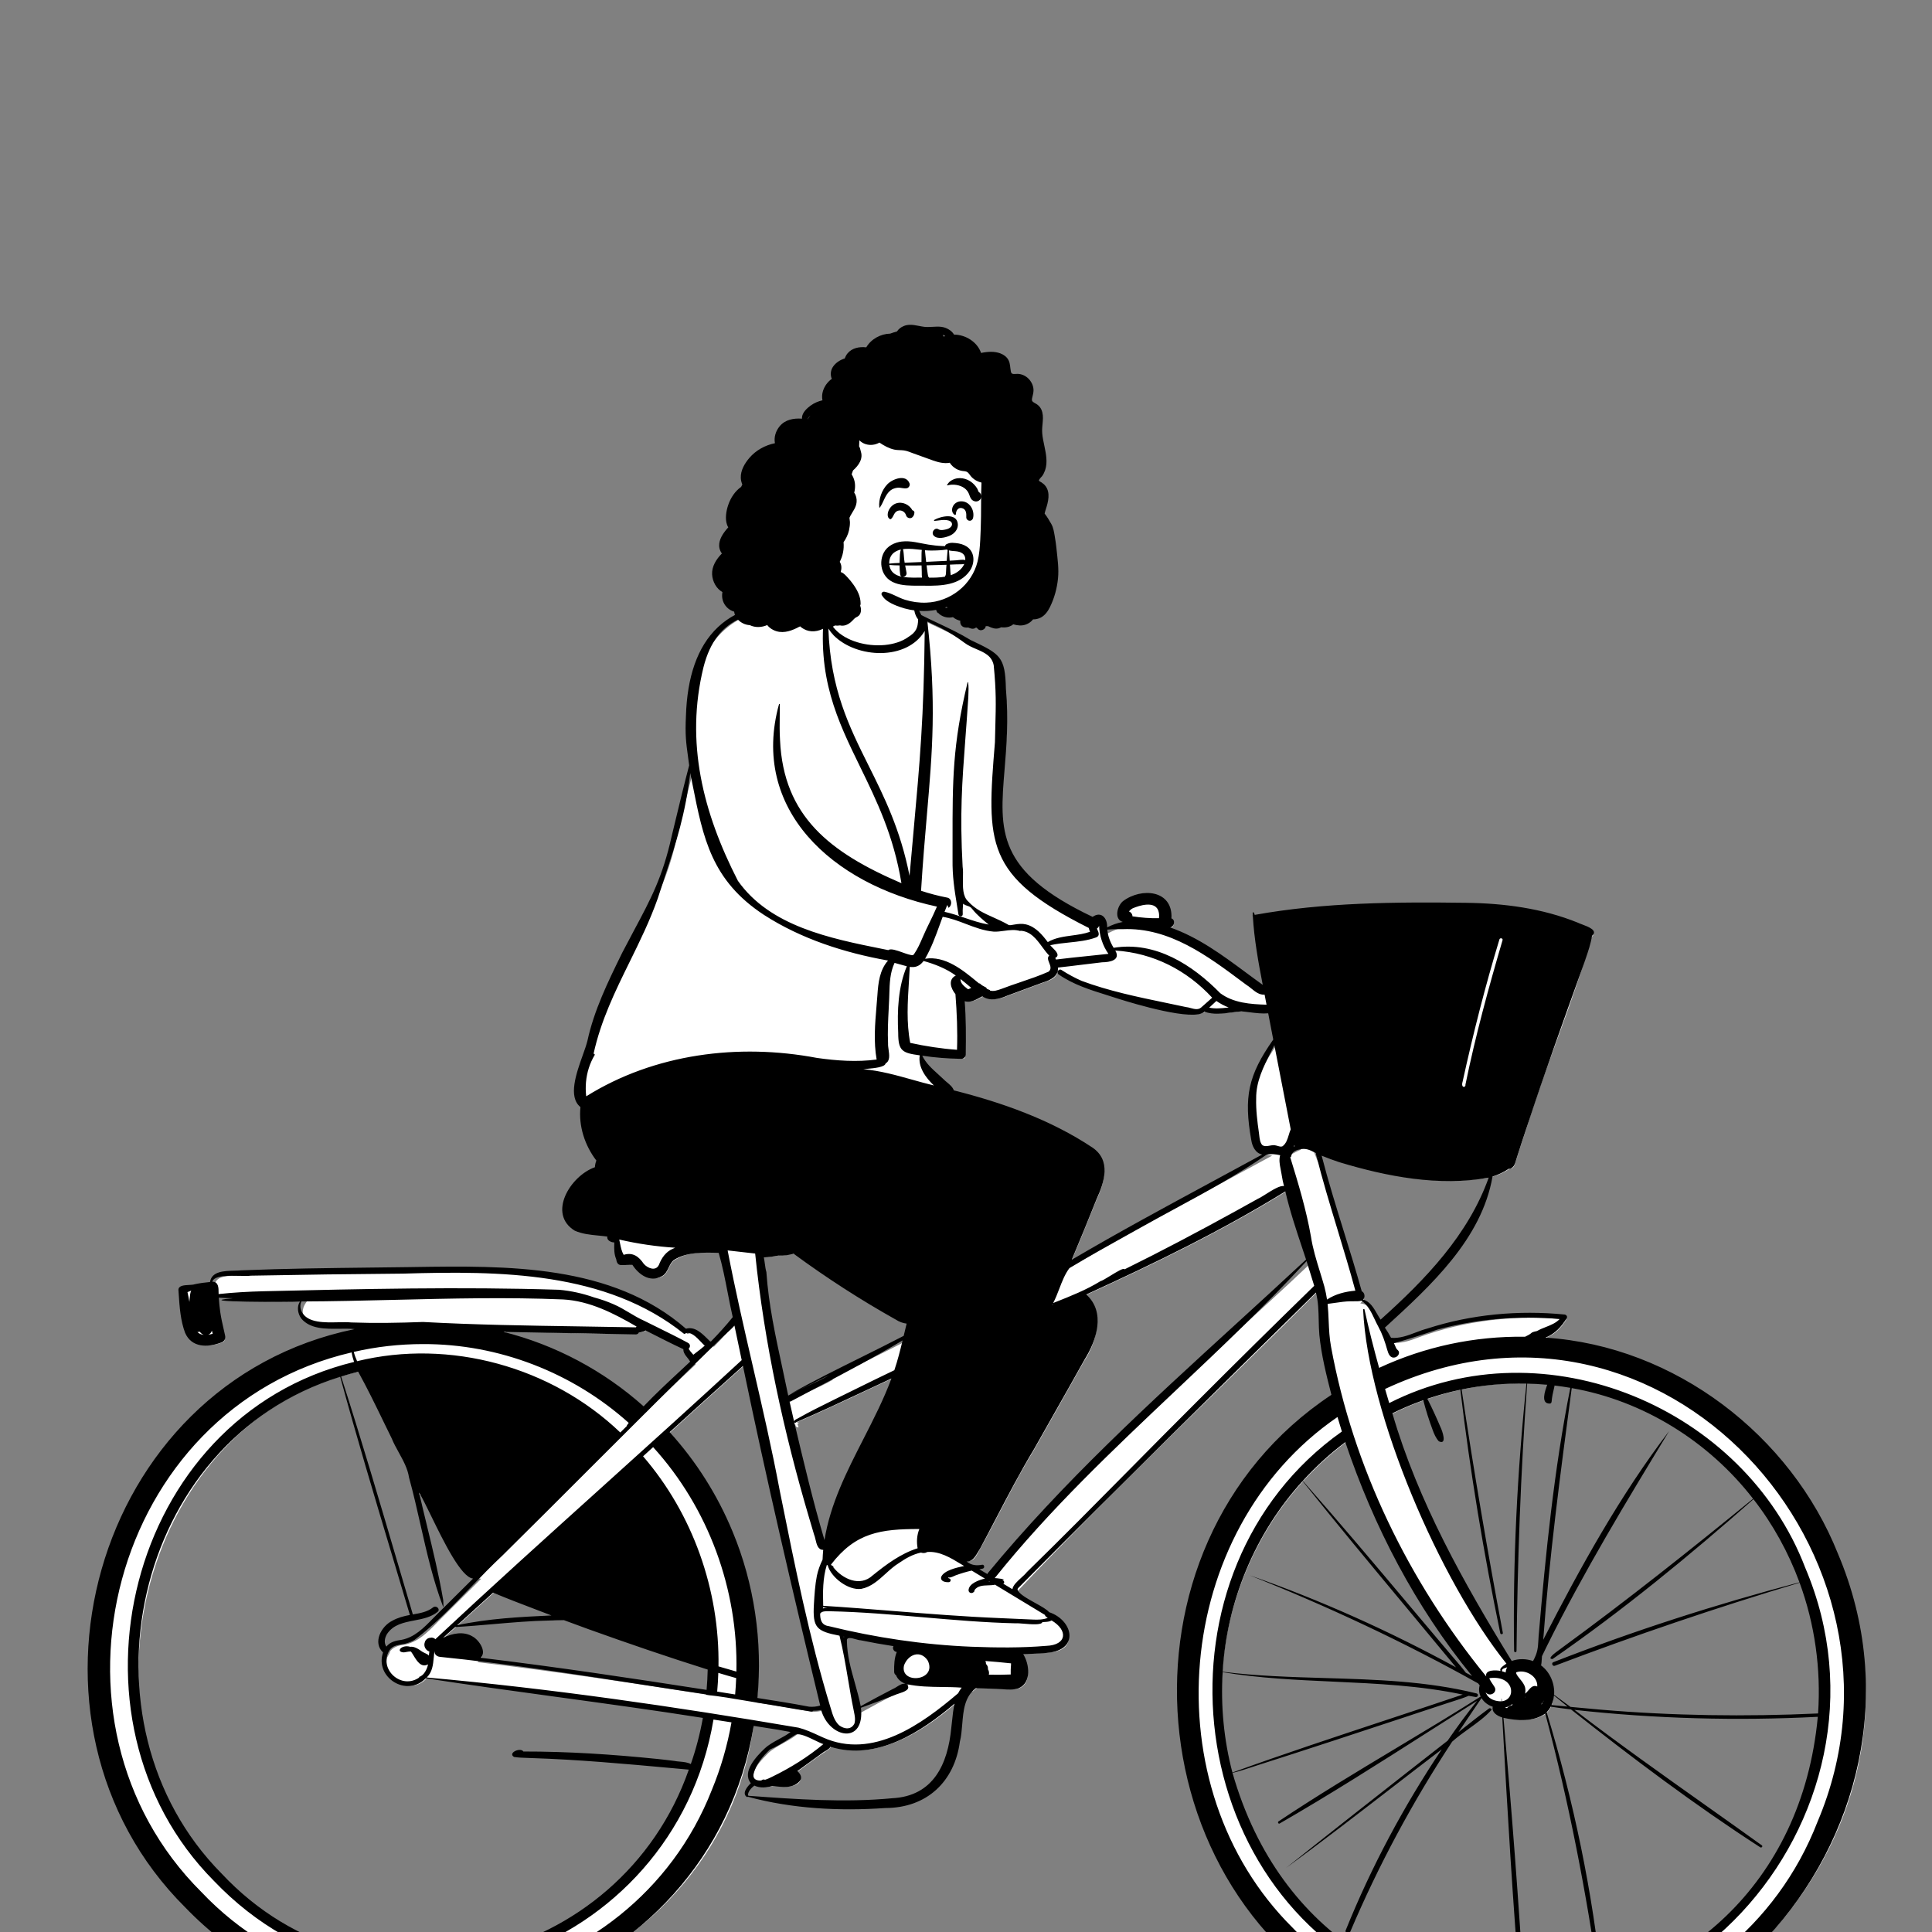 <?xml version="1.0" encoding="UTF-8" standalone="no"?>
<svg
   width="124"
   height="124"
   viewBox="0 0 124 124"
   fill="none"
   version="1.1"
   id="svg12"
   sodipodi:docname="hybrid.svg"
   inkscape:version="1.1.1 (3bf5ae0d25, 2021-09-20)"
   xmlns:inkscape="http://www.inkscape.org/namespaces/inkscape"
   xmlns:sodipodi="http://sodipodi.sourceforge.net/DTD/sodipodi-0.dtd"
   xmlns="http://www.w3.org/2000/svg"
   xmlns:svg="http://www.w3.org/2000/svg">
  <rect x="0" y="0" width="124" height="124" fill="#808080" stroke="none"/>
  <defs
     id="defs16" />
  <sodipodi:namedview
     id="namedview14"
     pagecolor="#ffffff"
     bordercolor="#666666"
     borderopacity="1.0"
     inkscape:pageshadow="2"
     inkscape:pageopacity="0.0"
     inkscape:pagecheckerboard="0"
     showgrid="false"
     inkscape:zoom="4.0416667"
     inkscape:cx="-51.092783"
     inkscape:cy="41.938144"
     inkscape:window-width="3440"
     inkscape:window-height="1377"
     inkscape:window-x="-8"
     inkscape:window-y="-8"
     inkscape:window-maximized="1"
     inkscape:current-layer="svg12" />
  <path
     fill-rule="evenodd"
     clip-rule="evenodd"
     d="m 116.999,110.153 c -1.726,22.121 -31.86,25.297 -37.876,3.983 l -0.004,9.2e-4 c -0.021,-0.083 -0.066,-0.249 -0.091,-0.331 l 0.004,-9.2e-4 c -0.534,-2.088 -0.733,-4.348 -0.581,-6.536 l 3.67e-4,2e-4 c 0.289,-4.515 2.213,-9.028 5.301,-12.326 l 3.67e-4,3.65e-4 c 0.861,-0.932 1.807,-1.771 2.816,-2.514 1.908,5.754 4.675,10.899 8.182,15.179 l -0.136,0.168 c 0.169,0.093 0.337,0.187 0.505,0.281 0.058,0.07 0.121,0.149 0.179,0.222 -0.234,0.598 0.263,1.178 0.851,1.292 -0.179,0.421 0.259,0.587 0.523,0.662 0.867,0.198 1.885,0.241 2.542,-0.244 0.847,-0.775 0.55,-2.305 -0.366,-2.886 0.004,-0.01 0.008,-0.02 0.01,-0.03 -0.123,-0.013 -0.234,-0.058 -0.325,-0.133 -0.458,-0.177 -0.993,-0.175 -1.442,0.023 -3.047,-4.95 -6.103,-10.331 -7.794,-16.196 0.714,-0.357 1.457,-0.673 2.211,-0.937 l -5.52e-4,-9.15e-4 c 0.02,-0.007 0.081,-0.027 0.1,-0.035 v 3.67e-4 c 0.7,-0.241 1.42,-0.442 2.145,-0.599 l -1.85e-4,-5.5e-4 c 0.064,-0.013 0.197,-0.041 0.262,-0.055 l 1.83e-4,9.15e-4 c 1.292,-0.26 2.638,-0.383 3.979,-0.364 v -3.68e-4 c 0.05,9.15e-4 0.241,0.005 0.303,0.006 v 0.001 c 0.455,0.013 0.924,0.046 1.382,0.09 -0.005,0.017 -0.012,0.039 -0.021,0.064 0.037,0.002 0.074,0.008 0.11,0.016 0.006,-0.023 0.011,-0.046 0.016,-0.069 0.361,0.041 0.726,0.09 1.085,0.151 v -1.84e-4 l 0.257,0.044 -1.9e-4,9.15e-4 c 4.604,0.812 8.942,3.543 11.767,7.284 v 1.77e-4 c 1.192,1.553 2.151,3.284 2.851,5.149 l 1.7e-4,-1.9e-4 0.113,0.305 -7.1e-4,1.8e-4 c 0.941,2.621 1.335,5.499 1.139,8.332 z M 84.082,81.114 C 77.161,87.702 69.483,93.832 63.623,101.445 l -1.096,-0.661 0.111,-0.021 c -0.366,-0.036 -0.705,-0.379 -0.976,-0.601 0.584,0.041 0.77,0.149 1.118,-0.517 1.219,-2.191 2.271,-4.426 3.586,-6.589 1.076,-1.906 2.153,-3.795 3.228,-5.721 0.568,-0.83 1.517,-3.039 -0.047,-4.149 4.099,-1.87 8.823,-4.116 13.201,-6.84 0.354,1.602 0.907,3.151 1.415,4.695 z M 60.562,69.527 c -0.587,-0.539 -1.233,-1.059 -1.527,-1.841 0.906,0.149 1.803,0.235 2.804,0.252 0.057,0 0.11,-0.054 0.111,-0.113 0.02,-1.153 0.019,-2.422 -0.086,-3.655 0.492,0.244 0.887,-0.035 1.333,-0.273 0.467,0.349 0.949,0.245 1.519,1.83e-4 0.005,-0.002 2.305,-0.853 2.31,-0.854 0.513,-0.16 0.733,-0.313 0.862,-0.639 0.066,0.018 0.2,0.053 0.266,0.07 0.551,0.816 8.54,3.35 9.25,2.41 0.743,0.315 1.631,0.06 2.418,0.004 0.615,0.052 1.24,0.19 1.853,0.112 0.121,0.636 0.244,1.272 0.367,1.908 -1.65,2.403 -1.895,3.491 -1.425,6.378 0.102,0.597 0.299,0.798 1.034,0.885 -4.371,2.392 -8.768,4.685 -13.084,7.243 0.611,-1.446 1.218,-2.92 1.792,-4.365 0.204,-0.444 0.477,-1.096 0.499,-1.703 0.169,-2.255 -6.873,-4.323 -9.631,-5.069 -0.078,-0.321 -0.432,-0.51 -0.665,-0.748 z m 22.456,4.134 c 0.032,-0.055 0.156,-0.317 0.186,-0.377 0.07,0.133 0.209,0.38 0.297,0.5 -0.172,0.062 -0.594,0.292 -0.761,0.38 z m -24.522,11.482 c -0.074,0.3 -0.142,0.586 -0.207,0.86 -1.631,0.85 -3.253,1.626 -4.889,2.459 l 0.052,0.095 c -0.926,0.542 -1.933,0.869 -2.843,1.432 -0.711,-3.065 -1.253,-6.17 -1.656,-9.3 0.375,-0.014 0.749,-0.049 1.128,-0.126 0.379,0.009 0.733,-0.033 1.035,-0.132 2.104,1.552 4.331,2.989 6.62,4.274 0.254,0.169 0.519,0.224 0.807,0.25 z M 58.232,108.384 c -0.255,-0.025 -0.486,0.242 -0.732,0.33 -0.763,0.394 -1.508,0.796 -2.242,1.205 -0.254,-1.476 -0.89,-2.842 -0.933,-4.368 l -0.024,0.046 c -0.092,-0.179 -0.28,-0.499 -0.388,-0.671 0.181,0.042 0.522,0.12 0.701,0.161 l -0.02,0.028 c 0.231,-0.04 0.546,0.107 0.764,0.135 0.792,0.15 1.601,0.303 2.405,0.42 -0.206,0.322 -0.195,0.339 0.187,0.34 -0.219,0.438 -0.27,0.969 -0.249,1.431 0.006,0.084 0.04,0.067 0.083,0.1 0.085,0.241 0.251,0.407 0.533,0.512 z m -6.978,-16.779 -0.072,-0.224 0.089,-0.03 c -0.014,-0.035 -0.07,-0.055 -0.113,-0.046 l -0.008,-0.026 c 2.195,-0.937 4.344,-1.99 6.509,-2.988 -1.271,3.669 -3.798,6.84 -4.433,10.731 l -0.334,0.022 c -0.745,-2.516 -1.355,-5.092 -1.944,-7.584 l 0.105,-0.035 c -0.015,0.11 0.094,0.206 0.202,0.18 z m 1.58,18.168 c -0.238,0.081 -0.526,0.11 -0.792,0.083 -1.154,-0.222 -2.33,-0.404 -3.477,-0.584 0.652,-6.256 -1.435,-12.63 -5.69,-17.22 1.582,-1.439 3.261,-2.954 5.054,-4.563 1.676,8.128 3.581,16.152 5.054,22.233 z m -7.101,-2.464 c -0.01,0.498 -0.042,1.003 -0.087,1.499 -4.754,-0.742 -9.863,-1.514 -14.997,-2.128 l 0.229,-0.247 c 0.288,-0.353 -0.196,-0.934 -0.483,-1.096 -0.537,-0.32 -1.14,-0.199 -1.735,0.084 l -0.197,-0.276 c 1.098,-0.994 2.198,-1.979 3.291,-2.978 1.27,0.541 2.556,1.009 3.838,1.505 l -0.05,0.308 c 0.286,9.1e-4 0.575,-0.036 0.849,-0.009 3.166,1.18 6.507,2.316 9.344,3.209 z m -0.312,3.129 c -0.193,1.081 -0.481,2.148 -0.847,3.178 l -0.003,-9.1e-4 c -3.999,12.651 -21.34,16.953 -30.34,6.894 -10.109,-9.894 -5.176,-29.539 8.986,-32.514 0.811,1.457 1.492,2.927 2.219,4.403 0.35,0.853 0.981,1.611 1.124,2.546 0.095,0.343 0.183,0.687 0.268,1.03 0.014,0.006 0.028,0.013 0.042,0.019 -0.001,-0.005 -0.002,-0.008 -0.003,-0.013 l 0.313,-0.13 c 0.626,1.076 1.426,2.962 2.139,4.109 0.923,1.389 0.878,1.288 1.566,1.368 -0.817,0.811 -1.646,1.634 -2.463,2.444 -0.725,0.704 -1.409,1.598 -2.499,1.799 -0.355,0.033 -0.655,0.146 -0.866,0.385 -0.049,0.149 -0.123,0.288 -0.206,0.421 -0.374,1.406 1.552,2.5 2.558,1.309 6.052,0.927 11.991,1.627 18.046,2.583 z M 32.456,85.459 c 2.423,-0.034 5.355,0.261 8.561,0.082 0.191,-0.051 0.41,-0.089 0.557,-0.195 0.855,0.435 1.723,0.883 2.602,1.288 -0.068,0.381 0.345,0.608 0.476,0.941 -1.072,1.009 -2.176,1.995 -3.193,3.074 -2.569,-2.33 -5.702,-4.011 -9.048,-4.852 z M 119.518,105.596 C 118.294,95.589 109.468,86.694 99.32,86.171 l -0.051,-0.331 c 0.484,-0.188 0.909,-0.576 1.263,-1.153 -3.208,-0.321 -6.52,0.057 -9.47,1.143 -0.548,0.212 -1.142,0.423 -1.75,0.344 -0.088,-0.174 -0.195,-0.356 -0.312,-0.539 -0.005,-9.15e-4 -0.01,-0.002 -0.015,-0.004 -0.179,-0.063 -0.351,-0.151 -0.439,-0.328 -0.081,-0.165 -0.078,-0.362 -0.111,-0.539 -0.006,-0.032 0.001,-0.06 0.017,-0.081 -0.281,-0.484 -0.542,-0.973 -1.146,-1.027 l 0.198,-0.212 c 0.083,-0.096 0.034,-0.268 -0.109,-0.297 -0.806,-2.913 -1.792,-5.704 -2.558,-8.636 l -0.246,0.071 c -0.031,-0.08 -0.226,-0.564 -0.262,-0.653 l 0.435,0.302 -0.052,-0.201 c 3.811,1.479 7.511,2.131 11.066,1.512 l 0.002,-0.011 c 0.42,-0.127 0.814,-0.308 1.14,-0.539 0.206,0.015 0.261,-0.107 0.361,-0.444 0.209,-0.69 0.445,-1.386 0.668,-2.06 1.281,-4.182 3.044,-8.2 4.205,-12.36 0.03,-0.025 0.136,-0.126 0.115,-0.132 -4.573,-2.667 -15.58,-1.857 -21.548,-0.963 0.104,1.61 0.412,3.185 0.71,4.717 -2.167,-1.537 -4.238,-3.346 -6.84,-4.118 l 0.612,-0.125 c 0.1,-0.017 0.164,-0.21 0.059,-0.251 l -0.121,-0.043 c 0.224,-1.738 -1.735,-1.942 -2.831,-1.087 -0.24,0.198 -0.507,0.881 -0.063,1.031 l -0.02,0.333 c -0.365,0.055 -0.833,0.261 -1.224,0.461 0.088,-0.531 -0.108,-1.258 -0.728,-0.758 -8.885,-4.063 -5.03,-8.236 -5.752,-14.822 -0.046,-1.978 -0.284,-2.102 -2.166,-2.988 -1.086,-0.663 -2.253,-1.127 -3.378,-1.709 l 0.08,-0.08 C 58.956,39.386 58.732,38.938 58.608,38.691 l -0.046,0.014 c -0.171,-0.413 -0.303,-0.832 -0.381,-1.267 -0.045,-0.505 -0.282,-0.812 -0.845,-0.908 -1.417,-0.298 -2.834,-0.07 -3.402,1.426 l -0.007,0.001 c -0.138,0.395 -0.404,0.799 -0.735,0.991 l 0.205,0.183 c -0.009,0.016 -0.017,0.031 -0.026,0.047 l -0.322,-0.096 c 9.14e-4,-0.017 0.003,-0.042 0.004,-0.059 -0.181,0.082 -0.395,0.144 -0.614,0.144 -6.861,-1.164 -8.916,4.2 -7.896,10.115 -0.404,1.526 -0.761,3.055 -1.13,4.575 -1.076,5.071 -4.305,8.223 -5.406,13.125 -0.29,1.192 -1.494,3.382 -0.437,4.146 -0.181,1.4 0.407,2.904 1.456,3.957 -1.585,0.045 -3.794,2.627 -1.924,3.898 0.68,0.298 1.497,0.263 2.239,0.392 l -0.057,0.19 c 0.031,0.169 0.315,0.158 0.452,0.141 -3.68e-4,0.405 -0.052,0.848 0.114,1.207 0.018,0.205 0.102,0.272 0.144,0.258 0.274,0.009 0.551,-0.025 0.828,-0.009 0.419,0.674 1.045,1.1 1.693,0.755 0.394,-0.205 0.387,-0.753 0.761,-1.031 0.977,-0.612 2.086,-0.512 3.118,-0.496 0.428,1.434 0.621,2.89 0.957,4.338 -0.441,0.553 -0.946,1.115 -1.525,1.703 l -0.076,-0.018 -0.077,0.024 c -0.44,-0.393 -0.929,-1.065 -1.553,-0.82 -5.214,-4.716 -13.605,-3.991 -20.052,-3.945 -2.916,0.034 -5.927,0.066 -8.884,0.201 -0.844,0.019 -1.388,0.082 -1.417,0.716 -0.558,0.024 -0.972,0.161 -1.496,0.202 -0.328,0.017 -0.498,0.044 -0.51,0.137 0.063,0.905 0.099,1.851 0.415,2.697 0.33,0.836 1.339,0.836 2.108,0.527 0.289,-0.124 0.04,-0.481 0.031,-0.7 -0.176,-0.716 -0.285,-1.449 -0.318,-2.202 0.364,0.028 0.682,0.045 1.101,0.051 l 0.007,0.194 c 0.737,0.029 3.871,0.084 4.635,-0.023 -0.313,0.379 -0.435,0.768 -0.134,1.194 0.795,0.885 2.261,0.482 3.305,0.616 l 0.016,0.339 C 6.486,88.678 0.225,110.972 12.152,122.45 c 11.663,12.663 33.963,5.123 36.217,-11.73 0.971,0.163 1.946,0.292 2.914,0.497 -0.572,0.52 -1.392,0.783 -1.953,1.281 -0.973,0.947 -1.261,1.569 -0.815,2.057 l 0.009,-0.008 c 0.357,0.199 0.793,0.182 1.192,0.047 0.252,0.034 0.514,0.074 0.765,0.074 0.408,-0.009 0.794,-0.111 0.902,-0.433 0.012,-0.122 -0.223,-0.331 -0.337,-0.433 0.629,-0.439 1.262,-0.943 1.984,-1.419 0.177,-0.088 0.26,-0.176 0.322,-0.331 3.105,1.11 6.356,-1.263 8.336,-3.025 -0.002,0.011 -0.005,0.021 -0.007,0.031 0.241,-0.236 0.493,-0.467 0.768,-0.507 0.08,-0.081 0.169,-0.157 0.269,-0.227 l 1.463,0.052 c 0.395,0.014 0.92,0.1 1.278,-0.033 0.83,-0.399 0.475,-1.622 0.053,-2.185 0.665,-0.04 1.34,-0.028 2,-0.117 1.692,-0.198 1.211,-1.891 -0.146,-2.274 -0.376,-0.485 -2.047,-0.998 -2.093,-1.607 6.3,-6.689 13.108,-13.063 19.418,-19.383 0.208,0.681 0.251,1.408 0.258,2.096 0.001,1.655 0.441,3.294 0.84,4.874 -14.582,9.204 -12.653,33.266 3.385,39.808 15.713,7.193 32.782,-7.536 30.345,-23.959 z"
     fill="#ffffff"
     id="path2"
     style="stroke-width:1.839" />
  <path
     fill-rule="evenodd"
     clip-rule="evenodd"
     d="m 100.552,84.609 c -0.321,0.529 -0.759,1.009 -1.359,1.243 8.31,0.539 15.742,6.276 18.77,13.867 7.585,17.875 -10.115,37.938 -28.997,29.846 -16.264,-6.967 -18.135,-30.352 -3.513,-40.042 -0.321,-1.262 -0.647,-2.546 -0.773,-3.843 -0.028,-0.316 -0.035,-0.634 -0.042,-0.952 -0.013,-0.594 -0.026,-1.188 -0.177,-1.769 -6.281,6.182 -12.562,12.365 -18.768,18.62 l -0.212,0.215 c -0.012,0.012 -0.027,0.026 -0.042,0.04 -0.058,0.053 -0.129,0.119 -0.132,0.186 0.07,0.271 0.62,0.576 1.136,0.862 0.387,0.215 0.755,0.419 0.889,0.59 1.496,0.499 1.954,2.319 0.066,2.59 -0.42,0.058 -0.844,0.073 -1.268,0.087 -0.152,0.006 -0.304,0.011 -0.456,0.018 0.396,0.637 0.546,1.83 -0.289,2.187 -0.317,0.116 -0.693,0.089 -1.044,0.063 -0.104,-0.009 -0.206,-0.015 -0.303,-0.018 l -1.403,-0.05 c -0.731,0.551 -0.804,1.44 -0.876,2.314 -0.032,0.387 -0.063,0.772 -0.152,1.122 -0.343,2.563 -2.122,4.257 -4.79,4.258 -2.937,0.206 -5.975,0.048 -8.822,-0.725 -0.01,0.015 -0.029,0.029 -0.048,0.022 -0.363,-0.221 0.03,-0.692 0.244,-0.89 -0.593,-0.724 0.357,-1.721 0.884,-2.224 0.262,-0.247 0.59,-0.425 0.918,-0.603 0.26,-0.141 0.521,-0.282 0.75,-0.459 -0.519,-0.104 -1.043,-0.185 -1.567,-0.266 -0.267,-0.041 -0.535,-0.083 -0.801,-0.127 -2.763,17.01 -24.184,24.399 -36.481,11.654 -11.931,-11.866 -6.015,-33.646 10.864,-37.12 -0.3,-0.033 -0.632,-0.028 -0.973,-0.024 -0.908,0.011 -1.875,0.024 -2.449,-0.656 -0.227,-0.308 -0.299,-0.772 -0.081,-1.091 -0.409,0.042 -7.267,0.052 -4.295,-0.209 -0.306,-0.004 -0.611,-0.015 -0.915,-0.037 0.019,0.303 0.048,0.606 0.09,0.907 0.051,0.363 0.131,0.717 0.212,1.072 0.035,0.154 0.07,0.308 0.103,0.463 0.041,0.192 -0.057,0.382 -0.254,0.439 -0.865,0.324 -1.899,0.339 -2.316,-0.628 -0.295,-0.788 -0.353,-1.649 -0.409,-2.487 -0.006,-0.091 -0.012,-0.183 -0.019,-0.273 0.01,-0.273 0.358,-0.292 0.673,-0.309 0.151,-0.008 0.294,-0.015 0.389,-0.051 0.322,-0.068 0.642,-0.11 0.967,-0.139 0.104,-0.692 0.907,-0.712 1.563,-0.728 0.16,-0.004 0.311,-0.008 0.442,-0.021 2.813,-0.115 5.628,-0.147 8.443,-0.18 0.741,-0.009 1.482,-0.017 2.223,-0.027 0.129,-0.002 0.259,-0.004 0.389,-0.006 6.01,-0.091 12.731,-0.193 17.486,3.959 0.558,-0.159 1.002,0.276 1.379,0.647 0.06,0.059 0.119,0.117 0.176,0.17 0.018,-0.005 0.035,-0.006 0.053,-0.002 0.487,-0.498 0.956,-1.012 1.394,-1.557 -0.119,-0.519 -0.221,-1.043 -0.323,-1.567 -0.167,-0.86 -0.334,-1.719 -0.578,-2.559 l -0.035,-0.001 c -0.935,-0.027 -2.041,-0.058 -2.845,0.462 -0.159,0.128 -0.245,0.308 -0.331,0.487 -0.108,0.225 -0.215,0.448 -0.464,0.565 -0.749,0.399 -1.467,-0.128 -1.862,-0.742 -0.122,-0.004 -0.242,0.001 -0.362,0.006 -0.126,0.005 -0.251,0.011 -0.377,0.005 -0.212,-0.012 -0.277,-0.191 -0.304,-0.382 -0.136,-0.314 -0.13,-0.655 -0.123,-0.987 5.51e-4,-0.028 0.001,-0.056 0.001,-0.084 -0.198,0.012 -0.509,-0.151 -0.442,-0.373 -0.194,-0.028 -0.391,-0.048 -0.588,-0.067 -0.516,-0.051 -1.035,-0.102 -1.509,-0.314 -1.76,-1.078 -0.297,-3.506 1.295,-4.072 0.009,-0.159 0.044,-0.302 0.094,-0.428 -0.746,-0.976 -1.146,-2.211 -1.021,-3.432 -0.808,-0.651 -0.268,-2.163 0.147,-3.328 0.127,-0.355 0.241,-0.677 0.303,-0.934 0.425,-1.954 1.309,-3.761 2.186,-5.552 l 0.04,-0.082 c 0.272,-0.525 0.526,-1 0.764,-1.446 1.083,-2.025 1.837,-3.436 2.415,-6.043 0.084,-0.345 0.167,-0.691 0.25,-1.036 0.282,-1.173 0.565,-2.346 0.873,-3.513 -0.023,-0.173 -0.044,-0.33 -0.064,-0.475 -0.14,-1.02 -0.201,-1.464 -0.144,-2.685 0.15,-4.945 2.566,-7.914 8.303,-7.113 0.727,-0.049 1.114,-0.533 1.328,-1.175 0.02,-0.044 0.088,-0.011 0.077,0.032 -0.096,0.445 -0.243,0.95 -0.646,1.213 -0.201,2.348 3.604,3.132 5.21,1.967 0.491,-0.305 0.619,-0.576 0.631,-1.131 -0.22,-0.269 -0.259,-0.602 -0.297,-0.934 -0.021,-0.178 -0.041,-0.357 -0.09,-0.525 l 0.594,1.185 c 0.356,0.181 0.717,0.351 1.078,0.521 0.708,0.334 1.416,0.668 2.085,1.079 1.91,0.903 2.215,1.06 2.264,3.128 0.177,1.988 0.038,3.681 -0.085,5.173 -0.327,3.972 -0.538,6.527 5.649,9.466 0.57,-0.398 0.963,0.108 0.932,0.673 0.322,-0.157 0.646,-0.282 1.006,-0.347 -0.584,-0.179 -0.356,-1.024 0.006,-1.329 1.184,-0.899 3.217,-0.734 3.117,1.102 0.272,0.097 0.189,0.526 -0.083,0.581 1.806,0.629 3.342,1.767 4.864,2.894 0.359,0.266 0.717,0.532 1.078,0.79 -0.283,-1.46 -0.549,-2.929 -0.636,-4.409 -0.022,-0.008 -0.026,-0.042 -0.003,-0.052 -0.039,-0.245 0.059,-0.283 0.123,-0.03 4.465,-0.805 9.049,-0.835 13.576,-0.775 2.441,0.031 4.897,0.356 7.166,1.276 0.058,0.03 0.151,0.065 0.258,0.105 0.418,0.156 1.049,0.392 0.649,0.741 -0.081,0.508 -0.25,1.003 -0.418,1.493 -0.029,0.084 -0.057,0.168 -0.086,0.251 l -0.198,0.552 c -1.169,3.25 -2.337,6.5 -3.417,9.78 -0.028,0.085 -0.057,0.17 -0.085,0.255 -0.216,0.649 -0.433,1.299 -0.636,1.952 -0.01,0.031 -0.019,0.063 -0.029,0.097 -0.074,0.257 -0.163,0.565 -0.473,0.568 -0.319,0.218 -0.674,0.381 -1.043,0.5 -0.7,4.013 -3.952,6.99 -6.855,9.646 l -0.054,0.049 c 0.143,0.211 0.28,0.428 0.398,0.654 0.552,0.049 1.069,-0.147 1.58,-0.341 0.253,-0.096 0.505,-0.191 0.758,-0.257 2.809,-0.911 5.855,-1.188 8.792,-0.897 0.115,0.011 0.212,0.129 0.14,0.241 z M 82.957,123.72 c 10.178,10.844 28.439,6.789 33.699,-6.803 7.233,-17.045 -9.948,-36.105 -27.759,-27.77 l 0.009,0.031 c 0.085,0.292 0.169,0.583 0.257,0.874 10.031,-5.095 22.789,0.327 26.701,10.568 6.806,16.035 -9.055,34.059 -26.006,26.799 -14.293,-6.051 -16.267,-26.662 -3.733,-35.541 C 86.028,91.569 85.934,91.259 85.843,90.947 75.229,98.228 73.882,114.721 82.957,123.72 Z m 17.649,-14.189 c -0.29,-0.236 -0.579,-0.473 -0.866,-0.712 -0.021,0.212 -0.075,0.42 -0.163,0.616 0.343,0.031 0.687,0.064 1.03,0.096 z m -1.522,-0.396 c -0.013,0.024 -0.027,0.047 -0.042,0.071 l 0.004,0.012 c 0.014,-0.027 0.026,-0.055 0.038,-0.083 z m -0.085,0.138 c -0.025,0.037 -0.051,0.073 -0.079,0.108 l 0.022,0.002 c 0.014,-0.018 0.027,-0.035 0.039,-0.053 0.009,-0.012 0.016,-0.024 0.023,-0.037 z m -1.128,-0.366 c -0.002,0.032 3.73e-4,0.042 0.004,0.042 0.006,0 0.015,-0.037 0.009,-0.038 3.73e-4,0 -3.64e-4,-1.8e-4 -0.002,-7.3e-4 -0.002,-5.5e-4 -0.006,-9.2e-4 -0.01,-0.004 z m -0.311,-1.137 c 0.134,0.163 0.274,0.334 0.324,0.541 0.032,0.135 0.021,0.26 0.008,0.391 0.067,-0.053 0.128,-0.125 0.19,-0.198 0.157,-0.185 0.318,-0.375 0.582,-0.262 0.047,-0.655 -0.753,-1.119 -1.34,-0.913 -0.006,0.008 -0.026,0.041 -0.02,0.054 0.049,0.133 0.151,0.257 0.257,0.386 z m -0.498,1.671 c 0,-0.026 0.005,-0.053 0.014,-0.078 -0.138,0.119 -0.306,0.194 -0.486,0.231 0.046,0.014 0.093,0.027 0.139,0.04 0.05,-0.105 0.207,-0.154 0.325,-0.19 z m -0.436,-2.393 c -0.107,0.034 -0.228,0.072 -0.227,0.173 0.04,-0.006 0.006,0.04 -0.014,0.042 0.086,0.019 0.17,0.048 0.252,0.082 0.002,-0.113 0.043,-0.243 0.098,-0.338 -0.03,0.015 -0.068,0.027 -0.109,0.04 z m -0.819,1.048 c 0.04,0.06 0.08,0.119 0.117,0.181 0.211,0.359 -0.328,0.672 -0.572,0.331 0.014,0.045 0.032,0.087 0.053,0.127 0.017,-0.013 0.03,0.012 0.011,0.02 0.186,0.32 0.585,0.446 0.952,0.44 -0.02,-0.253 0.009,-0.257 0.026,-0.002 0.958,-0.124 0.797,-1.69 -0.777,-1.488 -0.01,0.009 -0.021,0.018 -0.031,0.028 0.062,0.13 0.141,0.248 0.22,0.365 z M 86.344,92.562 c -0.974,0.73 -1.898,1.573 -2.725,2.484 2.335,2.646 4.611,5.351 6.886,8.055 0.856,1.018 1.712,2.035 2.571,3.049 0.096,0.114 0.194,0.228 0.293,0.342 0.244,0.283 0.488,0.566 0.71,0.863 0.133,0.073 0.267,0.145 0.402,0.215 -3.637,-4.444 -6.317,-9.605 -8.136,-15.008 z m -7.871,14.761 c -0.132,2.165 0.08,4.37 0.626,6.441 3.297,-1.195 6.63,-2.296 9.962,-3.398 1.609,-0.532 3.217,-1.063 4.821,-1.605 -2.729,-0.576 -5.509,-0.703 -8.291,-0.83 -2.383,-0.109 -4.766,-0.217 -7.119,-0.608 z m 12.05,2.772 c -3.29,1.087 -6.579,2.174 -9.881,3.226 -0.116,0.037 -0.232,0.075 -0.349,0.114 -0.392,0.129 -0.788,0.259 -1.188,0.352 6.084,21.326 35.512,18.257 37.566,-3.598 -5.206,0.266 -10.435,0.126 -15.618,-0.446 2.789,2.134 5.657,4.168 8.523,6.2 1.171,0.831 2.342,1.661 3.507,2.498 0.072,0.065 -0.02,0.167 -0.1,0.127 -4.207,-2.719 -8.23,-5.746 -12.153,-8.852 -0.435,-0.053 -0.869,-0.113 -1.301,-0.179 -0.07,0.132 -0.157,0.256 -0.262,0.362 1.729,5.684 2.955,11.543 3.558,17.447 0.007,0.09 -0.145,0.11 -0.161,0.021 -0.844,-5.852 -1.958,-11.666 -3.487,-17.386 -0.749,0.545 -1.814,0.465 -2.68,0.273 0.526,5.919 0.984,11.852 1.338,17.782 -0.009,0.131 -0.214,0.173 -0.244,0.033 -0.498,-5.935 -0.845,-11.89 -1.172,-17.838 -0.33,-0.102 -0.695,-0.327 -0.611,-0.69 -0.303,-0.093 -0.567,-0.297 -0.722,-0.553 -0.163,0.241 -0.327,0.481 -0.49,0.721 -0.332,0.488 -0.665,0.976 -0.992,1.468 0.066,-0.053 0.133,-0.105 0.199,-0.158 0.582,-0.462 1.164,-0.925 1.763,-1.363 0.07,-0.051 0.153,0.011 0.168,0.081 -0.403,0.455 -0.93,0.835 -1.457,1.214 -0.373,0.269 -0.746,0.537 -1.075,0.833 -2.537,3.865 -4.734,7.945 -6.535,12.19 -0.075,0.177 -0.373,0.102 -0.298,-0.081 1.64,-4.068 3.718,-7.959 6.165,-11.614 -1.095,0.834 -2.195,1.683 -3.297,2.534 -2.235,1.725 -4.478,3.457 -6.698,5.078 2.64,-2.109 5.297,-4.197 7.957,-6.281 l 2.415,-1.888 c 0.601,-0.875 1.228,-1.732 1.895,-2.557 -1.037,0.654 -2.072,1.314 -3.109,1.974 -3.164,2.017 -6.334,4.037 -9.575,5.902 -0.082,0.018 -0.124,-0.07 -0.077,-0.13 2.476,-1.657 5.053,-3.204 7.626,-4.748 1.801,-1.08 3.599,-2.16 5.36,-3.275 -0.104,-0.216 -0.134,-0.465 -0.062,-0.719 -0.034,-0.043 -0.068,-0.085 -0.101,-0.125 -4.694,-2.627 -9.756,-4.997 -14.669,-6.94 4.577,1.598 9.004,3.597 13.252,5.91 -1.042,-1.263 -2.09,-2.522 -3.138,-3.781 -2.256,-2.71 -4.513,-5.421 -6.71,-8.172 -3.046,3.337 -4.867,7.74 -5.131,12.235 2.17,0.275 4.367,0.34 6.562,0.405 3.276,0.098 6.55,0.195 9.737,0.988 0.151,0.05 0.087,0.252 -0.064,0.229 -0.148,-0.022 -0.296,-0.049 -0.443,-0.077 -0.336,0.141 -0.685,0.252 -1.034,0.362 -0.127,0.04 -0.253,0.08 -0.379,0.122 -0.777,0.257 -1.555,0.513 -2.332,0.77 z m 22.017,-13.87 c -4.11,3.625 -8.38,7.133 -12.894,10.255 -0.39,9e-4 0.177,-0.408 0.45,-0.605 0.059,-0.043 0.104,-0.075 0.123,-0.092 4.202,-3.066 8.271,-6.304 12.297,-9.59 -2.844,-3.674 -7.037,-6.294 -11.639,-7.102 l -0.036,0.272 c -0.701,5.282 -1.402,10.565 -1.793,15.88 2.358,-4.613 4.96,-9.312 8.08,-13.39 -2.743,4.509 -5.48,9.027 -7.824,13.753 -0.058,0.114 -0.114,0.232 -0.17,0.349 -0.055,0.115 -0.11,0.23 -0.167,0.344 -0.008,0.066 -0.011,0.135 -0.014,0.203 -0.008,0.131 -0.014,0.262 -0.046,0.386 0.582,0.433 0.893,1.178 0.838,1.886 0.351,0.259 0.702,0.518 1.052,0.778 l 0.087,0.009 c 0.602,0.057 1.203,0.114 1.806,0.165 4.653,0.398 9.334,0.463 13.998,0.248 0.194,-2.85 -0.209,-5.74 -1.186,-8.392 -5.303,1.59 -10.548,3.371 -15.719,5.334 -0.136,0.044 -0.229,-0.17 -0.098,-0.229 5.158,-2.016 10.446,-3.718 15.809,-5.129 -0.707,-1.92 -1.707,-3.732 -2.951,-5.331 z M 91.613,89.78 c 0.305,0.599 0.582,1.205 0.843,1.823 0.108,0.215 0.449,1.165 -0.107,0.903 -0.191,-0.203 -0.305,-0.473 -0.399,-0.731 -0.232,-0.625 -0.435,-1.257 -0.6,-1.904 -0.674,0.24 -1.343,0.522 -1.985,0.838 1.66,5.681 4.574,10.872 7.662,15.896 0.434,-0.16 0.936,-0.153 1.367,0.006 0.299,-0.546 0.316,-0.851 0.346,-1.386 0.004,-0.065 0.008,-0.133 0.012,-0.206 0.454,-5.336 0.99,-10.685 2.034,-15.946 -0.334,-0.058 -0.669,-0.106 -1.006,-0.146 -0.01,0.042 -0.02,0.085 -0.03,0.127 -0.07,0.296 -0.142,0.602 -0.164,0.905 -0.005,0.053 -0.037,0.115 -0.097,0.125 -0.635,0.037 -0.32,-0.832 -0.193,-1.184 l 0.009,-0.023 c -0.427,-0.039 -0.856,-0.063 -1.288,-0.073 -0.421,5.713 -0.623,11.437 -0.683,17.163 -0.005,0.098 -0.149,0.098 -0.155,0 -0.089,-5.724 0.197,-11.469 0.791,-17.165 -1.403,-0.028 -2.804,0.099 -4.16,0.379 0.778,5.226 1.67,10.435 2.647,15.626 0.01,0.096 -0.139,0.107 -0.165,0.022 -1.075,-5.167 -1.939,-10.391 -2.563,-15.631 -0.715,0.151 -1.421,0.344 -2.116,0.58 z m -6.337,-5.02 c 0.024,0.564 0.049,1.129 0.155,1.687 1.425,7.733 4.964,15.024 9.954,21.146 9.15e-4,-3.7e-4 0.002,-3.7e-4 0.004,-3.7e-4 -0.1,-0.44 0.642,-0.41 0.921,-0.347 -0.093,-0.145 0.124,-0.295 0.276,-0.4 0.04,-0.027 0.074,-0.052 0.099,-0.072 -4.239,-5.264 -8.887,-16.015 -9.197,-22.714 0,-0.049 0.078,-0.062 0.088,-0.012 0.275,1.256 0.595,2.504 0.938,3.745 2.936,-1.365 6.119,-2.043 9.369,-1.998 0.162,-0.076 0.315,-0.151 0.44,-0.27 0.083,-0.04 0.157,-0.057 0.235,-0.075 0.029,-0.007 0.059,-0.013 0.09,-0.021 0.176,-0.103 0.37,-0.18 0.563,-0.256 0.327,-0.129 0.652,-0.258 0.891,-0.514 -2.63,-0.236 -5.304,-0.006 -7.852,0.678 -0.923,0.312 -1.848,0.616 -2.788,0.875 0.034,0.052 0.058,0.113 0.083,0.174 0.041,0.102 0.082,0.204 0.166,0.266 0.179,0.152 0.033,0.409 -0.158,0.465 -0.318,0.094 -0.444,-0.222 -0.51,-0.456 -0.148,-0.525 -0.321,-1.05 -0.588,-1.529 -0.082,-0.148 -0.155,-0.303 -0.228,-0.459 -0.211,-0.447 -0.423,-0.896 -0.841,-1.189 -0.157,0.039 -0.32,0.037 -0.484,0.035 -0.074,-0.001 -0.147,-0.002 -0.219,5.51e-4 -0.334,0.005 -0.665,0.054 -0.996,0.102 -0.16,0.023 -0.32,0.047 -0.479,0.065 0.037,0.357 0.052,0.716 0.067,1.075 z m -0.561,-3.142 c 0.099,0.32 0.197,0.64 0.287,0.962 0.072,0.275 0.129,0.551 0.17,0.828 0.534,-0.355 1.181,-0.515 1.818,-0.569 -0.352,-1.306 -0.747,-2.609 -1.142,-3.911 -0.492,-1.621 -0.983,-3.24 -1.388,-4.86 -0.001,-0.018 -5.52e-4,-0.036 0.002,-0.054 l -0.036,-0.019 c -0.355,-0.188 -0.618,-0.327 -1.043,-0.216 -0.254,0.051 -0.467,0.169 -0.512,0.429 -0.007,0.039 -0.031,0.059 -0.061,0.066 0.515,1.675 1.026,3.356 1.329,5.086 0.117,0.772 0.347,1.515 0.576,2.258 z m -12.181,12.657 c 1.43,-1.447 2.86,-2.894 4.302,-4.33 2.486,-2.49 4.992,-4.963 7.513,-7.419 -0.101,-0.342 -0.208,-0.681 -0.315,-1.02 -0.059,-0.187 -0.118,-0.375 -0.176,-0.562 -2.654,2.875 -5.514,5.578 -8.375,8.281 -4.063,3.84 -8.127,7.68 -11.6,12.014 -0.013,0.017 -0.027,0.032 -0.042,0.046 0.095,-0.001 0.884,0.093 0.471,0.11 0.118,0.03 0.201,0.179 0.08,0.25 l 0.586,0.354 c 0.039,-0.256 0.313,-0.505 0.57,-0.738 0.138,-0.125 0.27,-0.246 0.359,-0.361 2.235,-2.181 4.43,-4.403 6.626,-6.624 z m -5.328,9.537 c -0.064,-0.043 -0.13,-0.087 -0.142,-0.164 -1.067,-0.646 -2.135,-1.291 -3.201,-1.938 -0.136,0.03 -0.287,0.035 -0.438,0.04 -0.341,0.012 -0.685,0.023 -0.884,0.314 0.008,0.048 -0.01,0.101 -0.056,0.124 -0.094,0.102 -0.314,0.066 -0.321,-0.121 0.015,-0.439 0.687,-0.667 1.051,-0.749 l -0.849,-0.514 c -0.345,0.077 -0.685,0.18 -1.017,0.3 -0.038,0.014 -0.079,0.033 -0.122,0.053 -0.115,0.053 -0.24,0.111 -0.352,0.087 -0.01,0.011 -0.018,0.022 -0.025,0.034 0.031,0.013 0.061,0.027 0.077,0.031 0.139,0.038 0.104,0.233 -0.033,0.239 -0.213,0.011 -0.558,-0.047 -0.486,-0.342 0.185,-0.415 0.979,-0.589 1.426,-0.687 0.015,-0.003 0.03,-0.008 0.044,-0.01 -0.063,-0.038 -0.127,-0.077 -0.191,-0.116 -0.663,-0.405 -1.395,-0.851 -2.185,-0.78 -0.118,0.082 -0.261,0.077 -0.394,0.036 -0.514,0.107 -0.977,0.369 -1.402,0.664 -0.312,0.189 -0.59,0.442 -0.868,0.694 -0.466,0.423 -0.932,0.847 -1.559,0.97 -0.85,0.115 -1.959,-0.753 -2.157,-1.519 -0.011,-0.001 -0.022,-0.003 -0.032,-0.005 -0.008,-0.002 -0.016,-0.003 -0.024,-0.008 -0.264,0.851 -0.256,1.742 -0.231,2.619 1.491,0.094 2.982,0.213 4.472,0.332 2.284,0.182 4.569,0.364 6.858,0.458 0.705,0.035 1.41,0.066 2.115,0.093 0.332,0.016 0.657,0.012 0.968,-0.106 -0.014,-0.011 -0.029,-0.02 -0.043,-0.03 z m -14.38,-0.659 c -0.003,0.025 -0.008,0.051 -0.013,0.076 0.095,-0.017 0.193,-0.02 0.29,-0.019 -0.097,-0.012 -0.192,-0.028 -0.278,-0.057 z m 14.324,2.482 c 1.322,-0.049 1.422,-0.992 0.344,-1.63 -0.134,0.081 -0.309,0.09 -0.466,0.098 -0.043,0.002 -0.085,0.005 -0.125,0.009 -0.063,0.195 -0.694,0.142 -1.19,0.101 -0.224,-0.018 -0.421,-0.035 -0.524,-0.025 -1.979,-0.045 -3.952,-0.216 -5.924,-0.386 -1.999,-0.173 -3.997,-0.346 -5.999,-0.388 -0.024,-1.7e-4 -0.048,-5.4e-4 -0.073,-9.1e-4 -0.206,-0.004 -0.447,-0.009 -0.554,0.152 -0.003,0.41 0.096,0.746 0.559,0.805 2.998,0.738 6.062,1.194 9.148,1.321 1.595,0.061 3.21,0.078 4.802,-0.056 z m -2.28,1.837 c -3.68e-4,-0.106 -5.53e-4,-0.212 7.33e-4,-0.319 7.36e-4,-0.045 0.005,-0.1 0.009,-0.158 0.006,-0.078 0.013,-0.163 0.011,-0.238 -0.548,-0.056 -1.096,-0.111 -1.646,-0.151 0.028,0.06 0.042,0.127 0.039,0.191 0.092,0.084 0.143,0.215 0.125,0.342 0.066,0.104 0.089,0.233 0.056,0.347 0.468,0.011 0.936,0.006 1.405,-0.014 z m -12.044,4.044 c 3.183,1.438 6.344,-0.858 8.668,-2.837 0.063,-0.129 0.139,-0.25 0.229,-0.362 -0.426,-0.032 -0.85,-0.037 -1.272,-0.042 -0.755,-0.01 -1.507,-0.018 -2.263,-0.183 0.321,0.337 -0.156,0.493 -0.504,0.606 -0.094,0.03 -0.178,0.058 -0.235,0.085 -0.726,0.286 -1.457,0.561 -2.191,0.825 0.261,2.381 -2.031,1.977 -2.557,0.14 -0.161,0.04 -0.325,0.052 -0.492,0.045 -0.032,0.04 -0.082,0.066 -0.145,0.057 -0.585,-0.084 -1.168,-0.185 -1.751,-0.286 -0.292,-0.051 -0.584,-0.101 -0.877,-0.149 -0.483,-0.073 -0.965,-0.156 -1.447,-0.238 -0.887,-0.152 -1.775,-0.304 -2.668,-0.4 9.15e-4,-0.01 0.002,-0.019 0.003,-0.029 -1.448,-0.215 -2.895,-0.439 -4.342,-0.662 -4.24,-0.656 -8.483,-1.312 -12.747,-1.745 -0.203,-0.02 -0.375,-0.171 -0.343,-0.387 -7.35e-4,7.2e-4 -0.001,9.1e-4 -0.002,9.1e-4 -0.024,0.141 -0.038,0.288 -0.052,0.436 -0.044,0.464 -0.09,0.936 -0.456,1.274 7.997,0.713 15.958,1.874 23.866,3.221 0.46,0.118 0.885,0.314 1.312,0.51 0.088,0.041 0.176,0.081 0.265,0.121 z m 4.422,3.9 c 2.666,-0.128 3.591,-2.204 3.809,-4.53 0.019,-0.145 0.034,-0.295 0.05,-0.448 0.037,-0.359 0.076,-0.734 0.158,-1.091 -2.153,1.829 -5.002,3.69 -7.964,2.765 -0.063,0.124 -0.196,0.199 -0.324,0.273 -0.057,0.033 -0.113,0.064 -0.161,0.1 -0.545,0.396 -1.091,0.793 -1.638,1.187 0.196,0.182 0.35,0.434 0.133,0.663 -0.429,0.465 -1.099,0.373 -1.682,0.293 l -0.036,-0.005 c -0.376,0.119 -0.813,0.152 -1.181,-0.02 -0.196,0.163 -0.404,0.37 -0.41,0.632 0.029,-0.027 0.036,-0.005 0.026,0.023 l 0.034,0.002 c 3.053,0.222 6.132,0.446 9.187,0.157 z m -7.829,-3.131 c -0.464,0.439 -0.932,0.981 -1.059,1.616 -0.038,0.317 0.246,0.398 0.505,0.374 0.044,-0.06 0.165,-0.083 0.237,-0.045 0.157,-0.046 0.308,-0.12 0.453,-0.192 1.176,-0.572 2.289,-1.264 3.291,-2.097 -0.138,-0.045 -0.328,-0.136 -0.535,-0.237 -0.444,-0.215 -0.967,-0.468 -1.234,-0.377 -0.14,0.086 -0.278,0.174 -0.416,0.263 -0.399,0.256 -0.798,0.512 -1.242,0.694 z m -36.486,9.156 c 9.87,10.416 27.607,6.578 32.75,-6.548 0.581,-1.405 1.003,-2.859 1.265,-4.348 -0.385,-0.06 -0.77,-0.12 -1.155,-0.18 -2.527,15.095 -21.107,21.853 -32.077,10.34 C 3.46,110.353 8.118,90.953 22.725,87.412 22.656,87.213 22.602,87.009 22.569,86.801 7.104,90.396 1.935,110.506 12.932,121.44 Z M 40.352,91.323 c -3.591,-3.223 -8.339,-5.074 -13.204,-5.057 -1.51,0 -2.995,0.168 -4.442,0.502 0.053,0.205 0.127,0.403 0.214,0.596 5.96,-1.457 12.491,0.365 16.892,4.577 l 0.409,-0.405 c 0.009,-0.053 0.045,-0.099 0.082,-0.145 0.018,-0.023 0.036,-0.045 0.05,-0.068 z m -18.658,-6.457 c 0.313,-0.007 0.608,-0.013 0.85,0.012 1.539,0.055 3.064,0.027 4.604,-0.031 3.343,0.183 6.684,0.233 10.029,0.284 1.209,0.018 2.419,0.037 3.629,0.061 0.013,-0.019 0.03,-0.037 0.05,-0.052 -1.444,-0.84 -3.005,-1.646 -4.712,-1.739 -3.591,-0.149 -7.19,-0.062 -10.789,0.025 -2.003,0.048 -4.005,0.097 -6.006,0.104 -0.12,0.233 -0.078,0.517 0.064,0.742 0.403,0.634 1.411,0.613 2.281,0.594 z m -7.663,-1.81 c 0.954,-0.103 1.915,-0.157 2.875,-0.181 6.319,-0.147 12.652,-0.295 18.97,-0.095 0.782,0.069 1.528,0.236 2.256,0.492 0.43,0.116 0.852,0.263 1.26,0.443 0.35,0.149 0.673,0.343 0.997,0.536 0.311,0.186 0.622,0.372 0.956,0.519 0.274,0.137 0.549,0.273 0.825,0.408 0.667,0.328 1.334,0.657 1.987,1.009 0.174,0.094 0.15,0.279 0.04,0.381 0.066,0.111 0.151,0.209 0.236,0.306 0.023,0.026 0.045,0.051 0.067,0.077 0.094,-0.077 0.191,-0.151 0.288,-0.225 0.151,-0.116 0.302,-0.231 0.444,-0.358 -0.064,-0.055 -0.14,-0.135 -0.224,-0.224 -0.301,-0.318 -0.708,-0.747 -1.048,-0.543 -0.022,0.015 -0.045,0.014 -0.064,0.003 -5,-4.01 -11.82,-4.044 -18.021,-3.86 -3.259,0.025 -6.519,0.069 -9.777,0.132 -0.155,0.024 -0.411,0.018 -0.702,0.011 -0.719,-0.017 -1.648,-0.038 -1.771,0.378 0.405,-0.008 0.405,0.397 0.405,0.707 0,0.029 0,0.057 3.31e-4,0.084 z m -0.432,2.349 c -0.041,0.131 -0.13,0.22 -0.234,0.261 0.096,-0.013 0.192,-0.036 0.286,-0.063 -0.018,-0.065 -0.035,-0.131 -0.051,-0.198 z m 30.517,1.733 c -0.106,-0.131 -0.213,-0.263 -0.249,-0.427 -0.006,-0.03 -0.009,-0.072 -0.007,-0.118 -0.729,-0.339 -1.445,-0.704 -2.162,-1.069 -0.086,-0.044 -0.171,-0.087 -0.257,-0.131 -0.097,0.058 -0.241,0.094 -0.375,0.128 -0.025,0.006 -0.05,0.013 -0.074,0.019 -0.034,0.062 -0.098,0.107 -0.193,0.105 -2.829,-0.054 -5.658,-0.108 -8.487,-0.163 3.336,0.838 6.437,2.493 8.997,4.779 0.744,-0.781 1.534,-1.516 2.325,-2.251 0.222,-0.206 0.443,-0.412 0.663,-0.619 -0.049,-0.09 -0.115,-0.172 -0.182,-0.254 z M 26.992,97.878 c -0.231,-1.021 -0.462,-2.042 -0.74,-3.047 -0.084,-0.569 -0.369,-1.084 -0.654,-1.601 -0.166,-0.301 -0.333,-0.603 -0.46,-0.916 -0.182,-0.369 -0.361,-0.738 -0.541,-1.107 -0.516,-1.063 -1.031,-2.122 -1.606,-3.163 -0.369,0.09 -0.735,0.191 -1.097,0.305 1.282,3.982 2.463,7.999 3.643,12.013 0.319,1.086 0.639,2.172 0.96,3.257 l 0.025,-0.005 c 0.445,-0.077 0.912,-0.159 1.271,-0.447 0.198,-0.159 0.48,0.104 0.309,0.271 -0.42,0.357 -0.968,0.462 -1.511,0.567 -0.672,0.129 -1.337,0.257 -1.745,0.858 -0.159,0.255 -0.217,0.581 -0.047,0.821 0.227,-0.3 0.604,-0.386 0.961,-0.434 0.84,-0.152 1.452,-0.781 2.031,-1.377 0.125,-0.128 0.248,-0.255 0.372,-0.375 0.663,-0.657 1.326,-1.315 1.988,-1.972 l 0.212,-0.21 c -0.764,-0.069 -1.884,-2.364 -2.699,-4.034 -0.314,-0.644 -0.583,-1.194 -0.768,-1.488 0.161,0.703 0.331,1.405 0.501,2.106 0.385,1.588 0.771,3.177 1.047,4.786 0.009,0.076 0.01,0.152 0.011,0.228 5.52e-4,0.066 0.001,0.132 0.007,0.198 0.002,0.015 -0.02,0.016 -0.026,0.004 -0.642,-1.694 -1.043,-3.466 -1.444,-5.236 z m 6.002,14.889 c -0.419,-0.247 0.353,-0.615 0.578,-0.378 0.01,0.008 0.013,0.018 0.011,0.027 2.865,-0.004 5.725,0.184 8.573,0.474 0.373,0.038 0.746,0.082 1.118,0.129 0.12,0.024 0.244,0.035 0.369,0.046 0.241,0.022 0.484,0.044 0.695,0.156 0.336,-0.966 0.594,-1.956 0.774,-2.962 -3.128,-0.492 -6.266,-0.921 -9.403,-1.35 -2.796,-0.382 -5.591,-0.765 -8.38,-1.192 -1.216,1.252 -3.294,-0.054 -2.744,-1.657 -0.676,-0.635 -0.123,-1.679 0.592,-2.036 0.351,-0.198 0.738,-0.298 1.131,-0.372 -0.383,-1.29 -0.769,-2.58 -1.156,-3.87 C 24.014,95.986 22.876,92.188 21.835,88.367 8.461,92.498 4.638,110.561 14.215,120.241 c 9.304,9.945 25.617,5.861 29.994,-6.662 -0.374,-0.034 -0.748,-0.068 -1.123,-0.102 -2.989,-0.272 -5.988,-0.545 -8.993,-0.641 -0.088,-0.004 -0.178,-0.008 -0.267,-0.01 -0.279,-0.01 -0.561,-0.017 -0.834,-0.061 z m 13.664,-27.215 c -0.072,0.064 -0.143,0.128 -0.212,0.192 -2.892,2.806 -5.74,5.656 -8.589,8.505 -1.864,1.865 -3.727,3.729 -5.603,5.582 -0.702,0.655 -1.371,1.35 -2.041,2.045 -1.147,1.191 -2.296,2.382 -3.608,3.377 -0.186,0.104 -0.386,0.189 -0.594,0.242 -0.067,0.015 -0.138,0.027 -0.209,0.039 -0.311,0.053 -0.636,0.109 -0.812,0.394 -0.712,1.201 0.771,2.56 1.935,1.725 -0.017,9.2e-4 -0.059,-0.013 -0.026,-0.026 0.312,-0.082 0.516,-0.506 0.574,-0.805 -0.442,0.234 -0.707,-0.201 -0.93,-0.566 -0.058,-0.095 -0.113,-0.185 -0.167,-0.257 -0.107,-0.008 -0.215,0.013 -0.327,0.034 -0.04,0.008 -0.08,0.015 -0.121,0.021 -0.571,-0.02 -0.152,-0.524 0.401,-0.359 0.272,-0.037 0.548,0.157 0.767,0.312 0.054,0.035 0.114,0.062 0.173,0.09 0.095,0.043 0.189,0.086 0.259,0.162 0.007,-0.087 0.015,-0.175 0.03,-0.261 -0.242,-0.068 -0.384,-0.357 -0.295,-0.588 0.033,-0.16 0.194,-0.292 0.365,-0.295 l -0.028,0.005 c 0.016,-9.1e-4 0.113,-0.017 0.093,-0.017 0.086,0.008 0.201,0.033 0.244,0.11 3.571,-3.337 7.204,-6.613 10.837,-9.89 2.954,-2.665 5.909,-5.329 8.83,-8.027 -0.156,-0.739 -0.311,-1.477 -0.465,-2.216 -0.145,0.168 -0.315,0.32 -0.483,0.47 z M 31.65,102.219 c -0.768,0.697 -1.536,1.394 -2.304,2.091 1.981,-0.43 4.026,-0.531 6.046,-0.627 -0.35,-0.136 -0.702,-0.269 -1.054,-0.403 -0.901,-0.343 -1.803,-0.686 -2.688,-1.06 z m -3.205,2.899 c 0.587,-0.289 1.309,-0.439 1.893,-0.081 0.398,0.216 0.909,0.951 0.527,1.364 4.843,0.585 9.667,1.309 14.486,2.06 0.037,-0.432 0.061,-0.867 0.071,-1.305 -2.571,-0.809 -5.122,-1.683 -7.659,-2.594 -0.525,-0.19 -1.048,-0.383 -1.571,-0.578 -0.312,0.006 -0.625,0.013 -0.938,0.024 -1.203,0.024 -2.401,0.128 -3.598,0.232 -0.812,0.07 -1.625,0.141 -2.438,0.187 -0.088,0.079 -0.178,0.157 -0.268,0.235 -0.171,0.148 -0.344,0.298 -0.504,0.456 z m 18.738,3.635 c 0.031,-0.348 0.053,-0.698 0.066,-1.05 -0.384,-0.106 -0.765,-0.218 -1.146,-0.334 -0.013,0.402 -0.037,0.803 -0.073,1.201 0.384,0.06 0.768,0.122 1.152,0.184 z M 41.273,93.468 c 3.2,3.711 4.916,8.586 4.841,13.484 0.382,0.115 0.765,0.226 1.149,0.333 0.122,-5.263 -1.792,-10.5 -5.344,-14.405 -0.071,0.065 -0.143,0.13 -0.214,0.195 -0.144,0.131 -0.288,0.262 -0.432,0.394 z m 1.706,-1.552 c 1.706,1.881 3.064,4.026 4.041,6.388 1.391,3.344 1.934,7.048 1.593,10.676 l 0.029,0.005 c 1.1,0.172 2.202,0.345 3.295,0.555 0.237,0.018 0.478,-7.3e-4 0.705,-0.077 -1.751,-7.235 -3.448,-14.499 -4.957,-21.793 -1.572,1.411 -3.141,2.826 -4.704,4.247 z m 10.107,17.851 c -0.018,-0.051 -0.034,-0.105 -0.047,-0.157 0.015,0.052 0.031,0.105 0.047,0.157 z m 4.938,-2.885 c 0.268,-0.709 1.058,-1.009 1.525,-0.297 0.626,1.326 -1.819,1.539 -1.525,0.297 z m -0.635,0.414 c -0.008,-0.426 0.006,-0.874 0.168,-1.27 -0.18,-0.005 -0.304,-0.222 -0.213,-0.373 -0.71,-0.109 -1.418,-0.236 -2.122,-0.379 -0.063,9.2e-4 -0.167,-0.028 -0.282,-0.06 -0.276,-0.078 -0.614,-0.173 -0.584,0.103 0.01,0.925 0.259,1.807 0.508,2.69 0.14,0.497 0.281,0.995 0.378,1.5 0.677,-0.375 1.359,-0.74 2.047,-1.096 0.095,-0.037 0.186,-0.095 0.276,-0.152 0.173,-0.11 0.346,-0.22 0.551,-0.191 -0.27,-0.101 -0.495,-0.27 -0.61,-0.554 -0.067,-0.039 -0.115,-0.11 -0.117,-0.215 z m -3.205,-2.247 -0.052,-0.012 c 0.01,0.016 0.019,0.032 0.028,0.049 l 7.35e-4,9.2e-4 c 0.007,-0.013 0.015,-0.026 0.024,-0.038 z M 48.469,80.455 c -0.59,-0.063 -1.179,-0.131 -1.768,-0.201 0.481,2.508 1.055,4.996 1.629,7.484 0.606,2.626 1.212,5.252 1.709,7.902 l 0.076,0.377 c 0.91,4.527 1.821,9.063 3.163,13.489 0.02,0.064 0.039,0.129 0.059,0.194 0.11,0.371 0.222,0.748 0.511,1.027 0.35,0.265 0.784,0.307 0.992,-0.108 0.071,-0.248 0.022,-0.496 -0.029,-0.748 -0.008,-0.039 -0.016,-0.078 -0.023,-0.117 -0.134,-0.647 -0.245,-1.303 -0.356,-1.959 -0.16,-0.947 -0.32,-1.894 -0.551,-2.814 -1.486,-0.283 -1.732,-0.516 -1.642,-2.024 l 9.14e-4,-0.017 c 0.036,-0.602 0.072,-1.21 0.189,-1.803 0.075,-0.357 0.204,-0.706 0.366,-1.041 0.007,-0.208 0.021,-0.415 0.041,-0.622 -0.337,0.003 -0.421,-0.35 -0.495,-0.667 -0.029,-0.121 -0.056,-0.236 -0.095,-0.325 -0.017,-0.057 -0.034,-0.114 -0.051,-0.171 -0.083,-0.279 -0.166,-0.558 -0.248,-0.837 -1.647,-5.564 -2.889,-11.257 -3.479,-17.019 z m 2.608,10.835 c 0.004,-0.002 0.009,0.002 0.006,0.006 -0.029,0.057 -0.087,0.025 -0.108,-0.023 0.6,2.536 1.201,5.074 1.942,7.575 0.368,-2.322 1.435,-4.408 2.501,-6.494 0.652,-1.275 1.304,-2.55 1.796,-3.879 -0.566,0.262 -1.133,0.529 -1.701,0.796 -1.475,0.693 -2.954,1.388 -4.436,2.02 z m 1.415,-2.267 c -0.583,0.308 -1.167,0.616 -1.748,0.926 -0.023,0.008 -0.046,0.009 -0.069,0.004 0.095,0.428 0.192,0.856 0.292,1.284 0.004,-0.083 0.118,-0.14 0.202,-0.181 0.022,-0.011 0.042,-0.021 0.057,-0.03 0.703,-0.4 1.429,-0.759 2.155,-1.117 0.08,-0.04 0.16,-0.079 0.24,-0.119 0.356,-0.174 0.711,-0.35 1.067,-0.525 0.903,-0.445 1.805,-0.89 2.713,-1.323 0.212,-0.627 0.374,-1.268 0.529,-1.912 -1.774,1.06 -3.608,2.028 -5.439,2.994 z m -3.402,-7.914 c 0.023,0.18 0.046,0.359 0.098,0.535 0.14,2.064 0.581,4.101 1.021,6.132 0.13,0.599 0.259,1.197 0.381,1.795 0.42,-0.246 0.863,-0.447 1.307,-0.649 0.45,-0.205 0.901,-0.409 1.328,-0.661 -0.822,0.407 -1.647,0.811 -2.48,1.192 1.455,-0.813 2.961,-1.561 4.466,-2.308 0.934,-0.464 1.869,-0.928 2.79,-1.407 0.062,-0.262 0.124,-0.524 0.189,-0.785 -0.25,-0.031 -0.472,-0.116 -0.686,-0.252 -2.278,-1.278 -4.46,-2.685 -6.561,-4.23 -0.314,0.094 -0.656,0.121 -0.987,0.115 -0.307,0.06 -0.619,0.1 -0.932,0.116 0.03,0.137 0.047,0.273 0.065,0.408 z m 6.922,20.002 c 0.869,-0.702 1.8,-1.399 2.883,-1.74 -0.076,-0.412 -0.049,-0.848 0.111,-1.236 -2.489,-0.001 -4.094,0.225 -5.671,2.283 0.014,0.041 0.057,0.063 0.094,0.083 0.046,0.024 0.084,0.044 0.054,0.089 0.596,0.76 1.719,1.278 2.528,0.521 z M 42.29,81.183 c 0.169,-0.447 0.45,-0.852 0.912,-1.043 0.044,-0.021 0.089,-0.04 0.133,-0.058 -1.213,-0.078 -2.407,-0.252 -3.591,-0.526 0.019,0.081 0.036,0.164 0.052,0.248 0.05,0.252 0.101,0.507 0.232,0.734 0.597,-0.182 0.974,0.111 1.291,0.578 0.24,0.276 0.763,0.502 0.97,0.069 z M 38.164,67.72 c -0.156,0.262 -0.279,0.539 -0.371,0.825 -0.187,0.585 -0.241,1.208 -0.168,1.819 4.375,-2.734 9.772,-3.418 14.812,-2.464 1.266,0.18 2.555,0.274 3.828,0.102 -0.201,-1.132 -0.104,-2.295 -0.007,-3.442 0.019,-0.231 0.039,-0.461 0.056,-0.691 0.052,-0.775 0.14,-1.611 0.683,-2.219 -2.793,-0.497 -5.581,-1.391 -7.965,-2.931 -3.365,-2.208 -3.899,-4.91 -4.587,-8.385 -0.047,-0.236 -0.094,-0.475 -0.143,-0.719 -0.321,2.673 -0.882,4.378 -1.635,6.667 -0.142,0.433 -0.292,0.886 -0.447,1.372 -0.51,1.446 -1.163,2.773 -1.811,4.089 -0.925,1.88 -1.839,3.739 -2.313,5.892 0.043,-0.015 0.097,0.039 0.07,0.085 z M 51.953,39.272 c -3.62,-0.257 -5.951,0.209 -6.802,3.552 -1.178,4.807 -0.041,9.318 2.21,13.71 2.06,2.921 5.911,3.695 9.316,4.379 0.113,0.023 0.225,0.045 0.337,0.068 0.152,-0.123 0.541,0.016 0.912,0.149 0.267,0.095 0.524,0.187 0.678,0.176 0.007,-0.008 0.014,-0.016 0.02,-0.024 0.014,-0.017 0.029,-0.035 0.044,-0.048 -0.045,0.039 -0.044,0.039 -0.03,0.024 0.014,-0.014 0.041,-0.042 0.054,-0.061 0.21,-0.307 0.362,-0.655 0.508,-0.993 l 1.83e-4,-5.5e-4 c 3.68e-4,-9.15e-4 9.16e-4,-0.002 0.001,-0.003 0,-0.001 5.51e-4,-0.002 0.001,-0.003 0.167,-0.393 0.317,-0.699 0.467,-1.005 0.149,-0.306 0.299,-0.612 0.466,-1.004 -6.738,-1.448 -11.994,-6.256 -10.136,-12.993 0.009,-0.027 0.051,-0.023 0.051,0.007 0.001,0.25 -0.002,0.499 -0.005,0.748 -0.007,0.519 -0.013,1.039 0.02,1.559 0.225,4.879 3.184,7.2 7.791,9.176 -0.499,-3.059 -1.599,-5.313 -2.645,-7.456 -1.461,-2.992 -2.816,-5.768 -2.282,-10.216 -0.29,0.161 -0.632,0.231 -0.979,0.258 z m 7.398,1.223 c -1.141,1.922 -4.365,1.767 -5.838,0.291 -0.13,-0.135 -0.247,-0.285 -0.346,-0.444 0.137,3.892 1.328,6.281 2.585,8.804 0.997,1.999 2.035,4.083 2.625,7.065 0.088,-0.998 0.17,-1.903 0.246,-2.743 0.426,-4.698 0.668,-7.37 0.728,-12.972 z m 2.558,0.767 c -0.641,-0.477 -1.328,-0.898 -2.067,-1.212 l -0.019,-0.01 c -0.099,-0.05 -0.201,-0.101 -0.302,-0.156 0.587,5.256 0.324,8.311 -0.031,12.42 -0.125,1.445 -0.261,3.02 -0.375,4.868 0.548,0.182 1.109,0.329 1.678,0.438 0.316,0.061 0.321,0.492 0.104,0.641 -0.02,0.037 -0.041,-0.023 -0.06,-0.079 -0.018,-0.053 -0.035,-0.102 -0.049,-0.066 7.36e-4,-0.002 0.002,-0.006 0.004,-0.012 -0.06,0.142 -0.115,0.285 -0.17,0.429 0.436,0.097 0.862,0.24 1.287,0.384 0.512,0.173 1.023,0.345 1.549,0.434 -0.372,-0.299 -0.745,-0.608 -1.044,-0.98 -0.109,-0.152 -0.203,-0.182 -0.315,-0.219 -0.082,-0.026 -0.173,-0.056 -0.287,-0.138 -0.005,0.12 -0.011,0.195 -0.016,0.257 -0.009,0.119 -0.014,0.187 -0.006,0.415 0.007,0.179 -0.259,0.17 -0.277,0 -0.031,-0.199 -0.062,-0.389 -0.092,-0.573 -0.164,-1.009 -0.299,-1.839 -0.285,-2.946 9.15e-4,-0.444 7.36e-4,-0.866 5.51e-4,-1.272 -0.002,-3.769 -0.004,-6.057 0.964,-10.089 0.008,-0.021 0.035,-0.016 0.038,0.005 0.036,0.278 0.025,0.557 0.013,0.836 -0.002,0.052 -0.004,0.104 -0.006,0.156 -0.064,0.991 -0.129,1.863 -0.19,2.668 -0.208,2.763 -0.357,4.752 -0.173,8.162 0.033,0.213 0.028,0.468 0.022,0.733 -0.012,0.567 -0.024,1.177 0.334,1.499 0.468,0.514 1.031,0.765 1.623,1.03 0.3,0.134 0.608,0.272 0.915,0.448 0.089,0.069 0.196,0.048 0.302,0.027 0.04,-0.008 0.08,-0.016 0.118,-0.019 0.253,-0.044 0.501,-0.07 0.754,-0.01 0.613,0.148 1.038,0.658 1.397,1.135 0.471,-0.277 1.013,-0.35 1.556,-0.424 0.393,-0.053 0.787,-0.106 1.155,-0.238 -0.033,-0.08 -0.059,-0.162 -0.077,-0.245 -6.685,-3.352 -6.559,-5.403 -6.025,-11.917 0.008,-0.386 0.017,-0.726 0.026,-1.038 0.037,-1.382 0.06,-2.205 -0.104,-3.905 -0.123,-0.611 -0.602,-0.818 -1.111,-1.037 -0.26,-0.112 -0.528,-0.227 -0.76,-0.402 z m 8.505,18.367 c 0.093,0.196 0.207,0.436 -0.064,0.537 -0.557,0.204 -1.144,0.265 -1.731,0.326 -0.407,0.042 -0.815,0.084 -1.213,0.174 0.035,0.047 0.093,0.105 0.156,0.168 0.213,0.212 0.488,0.486 0.166,0.647 0.016,0.034 0.031,0.069 0.046,0.104 0.673,-0.085 1.348,-0.154 2.024,-0.223 0.448,-0.046 0.897,-0.092 1.344,-0.142 -0.376,-0.529 -0.575,-1.162 -0.599,-1.805 -0.023,0.075 -0.079,0.143 -0.142,0.185 0.005,0.01 0.009,0.02 0.014,0.03 z m 9.354,3.413 c -2.261,-1.689 -4.721,-3.529 -7.702,-3.406 -0.328,-0.005 -0.67,-0.005 -0.999,0.031 0.04,0.411 0.19,0.812 0.407,1.165 2.686,-0.438 5.059,1.095 6.842,2.912 0.843,0.631 1.95,0.71 2.973,0.74 -0.037,-0.194 -0.075,-0.388 -0.113,-0.583 L 81.165,63.839 c -0.338,0.024 -0.596,-0.185 -0.85,-0.392 -0.111,-0.09 -0.221,-0.179 -0.337,-0.249 -0.07,-0.052 -0.139,-0.104 -0.209,-0.156 z m -5.444,-4.643 c -0.264,-0.571 -1.179,-0.292 -1.63,-0.099 -0.098,0.056 -0.176,0.118 -0.233,0.202 0.132,0.044 0.224,0.179 0.222,0.31 0.562,0.088 1.133,0.132 1.702,0.121 0.019,-0.17 0.013,-0.316 -0.035,-0.459 3.68e-4,0.001 -0.029,-0.075 -0.027,-0.075 z m 3.747,5.845 c -0.004,0.005 -0.009,0.009 -0.014,0.013 -0.086,0.077 -0.172,0.158 -0.259,0.24 -0.062,0.059 -0.124,0.118 -0.188,0.176 0.384,0.084 0.782,0.041 1.172,-7.35e-4 0.026,-0.003 0.052,-0.005 0.077,-0.008 -0.28,-0.109 -0.544,-0.248 -0.789,-0.421 z M 62.14,63.493 c 0.064,-0.024 0.129,-0.055 0.195,-0.09 -0.029,-0.025 -0.058,-0.049 -0.087,-0.074 -0.198,-0.167 -0.396,-0.334 -0.6,-0.493 -0.016,0.27 0.227,0.459 0.425,0.612 0.009,0.007 0.018,0.014 0.027,0.021 0.013,0.009 0.026,0.017 0.04,0.024 z m 4.75,-2.719 c -0.373,-0.505 -0.757,-1.025 -1.429,-1.038 0.02,0.01 0.039,0.021 0.058,0.032 -0.355,-0.122 -0.718,-0.073 -1.078,-0.024 -0.219,0.03 -0.437,0.059 -0.652,0.051 -0.637,-0.052 -1.217,-0.274 -1.797,-0.495 -0.486,-0.186 -0.971,-0.371 -1.489,-0.457 -0.062,0.166 -0.123,0.334 -0.184,0.501 -0.272,0.749 -0.546,1.501 -0.945,2.191 1.293,-0.206 2.422,0.726 3.36,1.5 0.038,0.031 0.076,0.062 0.113,0.093 l 0.035,-0.015 c 0.099,0.111 0.23,0.178 0.359,0.243 0.021,0.011 0.042,0.021 0.063,0.032 0.001,0.075 0.078,0.101 0.151,0.125 0.033,0.011 0.065,0.022 0.088,0.036 -0.002,0.003 -0.004,0.006 -0.005,0.009 -0.004,0.006 -0.007,0.011 -0.011,0.017 0.252,0.071 0.489,-0.014 0.736,-0.102 0.013,-0.005 0.026,-0.009 0.04,-0.014 0.391,-0.15 0.79,-0.285 1.188,-0.42 0.612,-0.208 1.225,-0.415 1.81,-0.676 0.199,-0.16 0.117,-0.368 0.039,-0.566 -0.07,-0.176 -0.136,-0.345 0.002,-0.464 -0.161,-0.163 -0.306,-0.36 -0.453,-0.559 z m -7.612,0.903 c -0.16,0.214 -0.366,0.378 -0.666,0.391 -0.074,0.003 -0.148,-0.002 -0.221,-0.013 -0.015,0.316 -0.035,0.633 -0.055,0.951 -0.083,1.312 -0.166,2.635 0.084,3.929 0.989,0.215 1.992,0.371 3.003,0.443 0.042,-1.192 -0.009,-2.385 -0.101,-3.573 -0.291,-0.35 -0.499,-0.933 0.023,-1.193 -0.617,-0.448 -1.334,-0.728 -2.066,-0.934 z m -2.24,3.085 c -0.038,0.737 -0.076,1.475 -0.04,2.213 -0.007,0.113 0.013,0.251 0.033,0.394 0.049,0.343 0.102,0.721 -0.19,0.881 -0.047,0.247 -0.739,0.309 -1.167,0.347 -0.11,0.01 -0.203,0.018 -0.263,0.027 1.072,0.094 2.104,0.383 3.135,0.672 0.463,0.13 0.927,0.26 1.393,0.372 -0.525,-0.502 -1.029,-1.178 -0.908,-1.935 -1.114,-0.15 -1.383,-0.27 -1.382,-1.435 -0.07,-1.431 -0.008,-2.943 0.553,-4.28 -0.266,-0.076 -0.517,-0.145 -0.787,-0.218 -0.296,0.622 -0.316,1.317 -0.336,1.996 -0.003,0.111 -0.006,0.222 -0.011,0.332 -0.009,0.211 -0.02,0.423 -0.031,0.635 z m 23.27,8.405 c -0.486,-2.765 -0.204,-4.143 1.412,-6.447 -0.108,-0.561 -0.217,-1.123 -0.324,-1.684 -0.389,0.034 -0.794,-0.017 -1.192,-0.066 -0.176,-0.022 -0.351,-0.044 -0.523,-0.058 -0.202,0.015 -0.407,0.042 -0.613,0.069 -0.593,0.078 -1.196,0.157 -1.761,-0.047 -0.671,0.651 -4.542,-0.521 -5.51,-0.825 -0.252,-0.084 -0.507,-0.163 -0.761,-0.243 -1.073,-0.336 -2.147,-0.672 -3.081,-1.318 -0.184,-0.119 -0.012,-0.411 0.174,-0.292 0.412,0.266 0.844,0.501 1.293,0.699 1.748,0.649 3.574,1.028 5.398,1.407 0.433,0.09 0.866,0.18 1.298,0.273 0.097,0.008 0.2,0.036 0.304,0.065 0.232,0.063 0.47,0.128 0.66,-0.028 0.167,-0.143 0.331,-0.29 0.494,-0.437 0.075,-0.067 0.149,-0.134 0.224,-0.201 -1.632,-1.767 -3.775,-2.869 -6.219,-3.027 0.371,0.627 -0.363,0.752 -0.843,0.755 -0.441,0.049 -0.882,0.104 -1.322,0.159 -0.504,0.063 -1.008,0.125 -1.513,0.179 0.051,0.558 -0.506,0.821 -0.967,0.958 l -2.294,0.848 c -0.506,0.224 -1.101,0.374 -1.595,0.04 -0.048,0.025 -0.096,0.051 -0.145,0.078 -0.306,0.166 -0.637,0.346 -0.986,0.236 0.086,1.137 0.086,2.278 0.067,3.418 -0.002,0.151 -0.131,0.285 -0.287,0.282 -0.838,-0.015 -1.676,-0.077 -2.504,-0.204 0.227,0.477 0.622,0.833 1.01,1.183 0.117,0.105 0.233,0.21 0.344,0.318 0.07,0.072 0.15,0.138 0.231,0.206 0.181,0.151 0.365,0.304 0.443,0.52 3.114,0.785 6.219,1.888 8.893,3.668 1.211,0.824 0.777,2.209 0.268,3.312 -0.518,1.302 -1.049,2.599 -1.593,3.891 2.976,-1.752 6.018,-3.395 9.059,-5.038 1.056,-0.571 2.112,-1.141 3.165,-1.716 -0.439,-0.085 -0.646,-0.537 -0.703,-0.933 z M 67.532,83.776 c 0.026,-0.014 0.052,-0.028 0.078,-0.042 -0.007,0.002 -0.015,0.004 -0.022,0.006 -0.015,0.004 -0.031,0.009 -0.046,0.013 z M 82.262,75.409 c -0.023,-0.13 -0.045,-0.26 -0.072,-0.39 -0.058,-0.281 -0.111,-0.593 -0.027,-0.875 -0.292,-0.065 -0.58,-0.101 -0.877,-0.03 -1.859,1.287 -3.855,2.37 -5.847,3.451 -0.69,0.375 -1.381,0.749 -2.065,1.132 -0.296,0.165 -0.592,0.33 -0.888,0.495 -1.29,0.717 -2.581,1.435 -3.846,2.196 -0.288,0.378 -0.471,0.854 -0.653,1.329 -0.121,0.314 -0.242,0.628 -0.393,0.914 0.044,-0.017 0.088,-0.035 0.131,-0.052 0.992,-0.393 1.994,-0.79 2.902,-1.349 0.102,-0.021 0.355,-0.177 0.629,-0.344 0.418,-0.256 0.882,-0.541 0.92,-0.417 2.396,-1.18 4.755,-2.43 7.093,-3.717 0.488,-0.268 0.974,-0.537 1.459,-0.809 0.126,-0.054 0.311,-0.17 0.516,-0.299 0.422,-0.265 0.927,-0.582 1.165,-0.514 -0.064,-0.238 -0.106,-0.478 -0.148,-0.719 z m -18.843,26.117 0.116,-0.014 -0.019,-0.012 c -0.033,0.009 -0.065,0.016 -0.097,0.026 z m -0.045,-0.497 c 0.006,-0.025 0.017,-0.049 0.033,-0.07 4.786,-5.81 10.38,-10.92 15.955,-16.013 1.495,-1.365 2.988,-2.729 4.464,-4.106 -0.079,-0.24 -0.159,-0.48 -0.239,-0.72 -0.403,-1.206 -0.805,-2.413 -1.091,-3.652 -4.067,2.513 -8.419,4.624 -12.778,6.616 1.266,1.142 0.664,2.941 -0.112,4.185 -0.719,1.289 -1.446,2.573 -2.174,3.857 -0.352,0.622 -0.705,1.244 -1.056,1.867 -0.884,1.467 -1.676,2.981 -2.467,4.496 -0.33,0.632 -0.66,1.264 -0.997,1.892 -0.04,0.06 -0.08,0.129 -0.122,0.201 -0.177,0.304 -0.385,0.66 -0.752,0.636 0.293,0.245 0.634,0.284 1.003,0.209 0.146,-0.017 0.174,0.219 0.034,0.25 -0.071,0.016 -0.143,0.03 -0.215,0.044 z M 82.592,71.201 c -0.047,-0.242 -0.094,-0.484 -0.141,-0.726 -0.065,-0.334 -0.13,-0.668 -0.195,-1.002 -0.155,-0.798 -0.311,-1.596 -0.465,-2.394 -0.074,0.15 -0.149,0.299 -0.224,0.448 -0.476,0.943 -0.954,1.888 -0.943,2.971 -0.021,0.744 0.074,1.491 0.179,2.226 0.006,0.041 0.011,0.086 0.016,0.134 0.025,0.22 0.055,0.487 0.2,0.637 0.137,0.098 0.304,0.067 0.474,0.036 0.137,-0.025 0.277,-0.051 0.405,-0.01 0.037,0.006 0.077,0.018 0.118,0.031 0.102,0.031 0.21,0.063 0.301,0.017 0.232,-0.173 0.317,-0.453 0.4,-0.728 0.037,-0.123 0.074,-0.245 0.124,-0.356 -0.083,-0.428 -0.166,-0.855 -0.249,-1.283 z m 0.516,2.359 c -0.011,-0.017 -0.022,-0.034 -0.031,-0.051 -0.015,0.03 -0.03,0.059 -0.046,0.089 0.025,-0.013 0.051,-0.026 0.078,-0.037 z m 1.494,0.754 c -0.003,-0.016 -0.005,-0.032 -0.008,-0.048 -0.011,-0.006 -0.021,-0.012 -0.031,-0.019 l 0.049,0.122 c -0.004,-0.019 -0.007,-0.037 -0.01,-0.056 z m 10.947,1.269 c -3.175,0.585 -6.545,-0.069 -9.595,-0.993 -0.38,-0.126 -0.758,-0.263 -1.128,-0.417 0.422,1.638 0.925,3.256 1.427,4.874 0.395,1.273 0.79,2.546 1.147,3.829 0.198,0.089 0.231,0.388 0.091,0.537 0.434,0.111 0.676,0.532 0.902,0.926 0.072,0.126 0.143,0.248 0.217,0.357 2.871,-2.57 5.632,-5.442 6.938,-9.112 z m 0.887,-15.238 c 0.042,-0.124 -0.157,-0.177 -0.199,-0.054 -0.915,3.007 -1.691,6.065 -2.364,9.133 -0.128,0.423 0.213,0.4 0.183,0.186 0.638,-3.119 1.483,-6.208 2.38,-9.265 z M 12.671,85.489 c 0.075,0.076 0.167,0.134 0.28,0.163 0.043,0.011 0.087,0.018 0.132,0.022 -0.1,-0.03 -0.196,-0.106 -0.258,-0.203 -0.05,0.015 -0.102,0.02 -0.154,0.018 z m -0.516,-1.931 c 0.004,-0.067 0.011,-0.135 0.018,-0.202 0.003,-0.028 0.006,-0.058 0.009,-0.09 0.014,-0.143 0.03,-0.312 0.093,-0.431 -0.081,0.031 -0.161,0.063 -0.242,0.096 0.049,0.207 0.087,0.417 0.122,0.627 z"
     fill="#000000"
     id="path4"
     style="stroke-width:1.839" />
  <path
     fill-rule="evenodd"
     clip-rule="evenodd"
     d="m 60.943,27.18 c -2.211,-1.794 -5.753,-2.377 -8.119,-0.567 -1.839,1.699 -2.599,6.526 -2.274,8.952 0.09,1.556 1.281,3.319 3.028,2.827 0.297,-0.029 0.585,-0.143 0.884,-0.167 0.358,-0.041 0.719,-0.042 1.077,0.009 0.779,0.11 1.469,0.523 2.225,0.716 1.403,0.358 2.968,0.117 4.175,-0.69 3.99,-2.62 2.183,-8.545 -0.997,-11.081 z"
     fill="#ffffff"
     id="path6"
     style="stroke-width:1.839" />
  <path
     fill-rule="evenodd"
     clip-rule="evenodd"
     d="m 60.649,38.994 c 0.041,-0.014 0.082,-0.029 0.123,-0.044 0.003,0.009 0.007,0.018 0.012,0.027 0.006,0.014 0.011,0.028 0.018,0.042 -0.051,3.68e-4 -0.102,-0.009 -0.153,-0.025 z m -0.082,-17.388 c -0.018,-0.041 -0.039,-0.08 -0.063,-0.117 0.057,0.018 0.114,0.044 0.166,0.077 -0.035,0.012 -0.069,0.025 -0.104,0.04 z m -8.731,5.309 c -0.002,-4.04e-4 -0.005,-7.36e-4 -0.007,-0.001 0.03,-0.08 0.083,-0.155 0.142,-0.209 0.011,-0.01 0.022,-0.019 0.033,-0.028 -0.063,0.074 -0.12,0.154 -0.169,0.239 z m 15.976,8.336 c -0.03,-0.28 -0.067,-0.559 -0.116,-0.836 -0.047,-0.265 -0.086,-0.549 -0.221,-0.785 -0.134,-0.235 -0.269,-0.463 -0.429,-0.669 0.023,-0.105 0.053,-0.204 0.079,-0.284 0.151,-0.46 0.3,-1.044 -0.014,-1.471 -0.073,-0.099 -0.162,-0.175 -0.264,-0.243 -0.043,-0.029 -0.115,-0.056 -0.148,-0.096 -0.024,-0.029 -0.015,-0.013 -0.017,-0.027 -0.006,-0.076 0.172,-0.236 0.214,-0.296 0.078,-0.111 0.136,-0.236 0.181,-0.364 0.175,-0.506 0.056,-1.064 -0.049,-1.571 -0.056,-0.269 -0.117,-0.538 -0.137,-0.813 -0.019,-0.258 0.016,-0.51 0.037,-0.766 0.02,-0.253 0.015,-0.514 -0.094,-0.749 -0.053,-0.114 -0.133,-0.215 -0.231,-0.293 -0.095,-0.077 -0.214,-0.121 -0.307,-0.198 -0.093,-0.076 -0.066,-0.179 -0.042,-0.285 0.033,-0.143 0.075,-0.285 0.079,-0.433 0.008,-0.257 -0.098,-0.508 -0.262,-0.703 -0.169,-0.201 -0.411,-0.337 -0.673,-0.368 -0.12,-0.014 -0.237,0.01 -0.356,0.001 -0.118,-0.008 -0.143,-0.067 -0.165,-0.174 -0.051,-0.246 -0.03,-0.489 -0.152,-0.719 -0.108,-0.204 -0.299,-0.342 -0.51,-0.424 -0.387,-0.15 -0.838,-0.119 -1.247,-0.031 -0.241,-0.709 -0.995,-1.174 -1.736,-1.179 -0.116,-0.196 -0.312,-0.342 -0.535,-0.428 -0.37,-0.143 -0.761,-0.059 -1.146,-0.059 H 59.547 c -0.039,-0.002 -0.077,-0.003 -0.116,-0.003 -0.036,-0.002 -0.073,-0.005 -0.109,-0.009 -0.438,-0.052 -0.872,-0.231 -1.306,-0.055 -0.194,0.078 -0.348,0.199 -0.445,0.352 -0.147,0.04 -0.292,0.086 -0.434,0.139 -0.616,0.016 -1.226,0.346 -1.538,0.881 -0.439,-0.05 -0.914,0.035 -1.205,0.392 -0.076,0.093 -0.134,0.203 -0.173,0.319 -0.296,0.096 -0.569,0.266 -0.749,0.522 -0.163,0.234 -0.195,0.536 -0.084,0.788 -0.264,0.191 -0.47,0.464 -0.57,0.787 -0.06,0.196 -0.069,0.399 -0.031,0.592 -0.27,0.06 -0.529,0.171 -0.758,0.337 -0.24,0.174 -0.54,0.452 -0.556,0.772 -0.001,0.023 -3.68e-4,0.047 0.002,0.07 -0.529,-0.037 -1.067,0.052 -1.425,0.475 -0.268,0.318 -0.385,0.726 -0.313,1.099 -0.629,0.128 -1.223,0.456 -1.638,0.941 -0.302,0.353 -0.569,0.801 -0.553,1.281 0.005,0.145 0.039,0.29 0.098,0.425 v 2.94e-4 c -0.025,0.047 -0.051,0.1 -0.076,0.156 -0.39,0.272 -0.673,0.699 -0.832,1.169 -0.129,0.381 -0.21,0.876 -0.072,1.263 0.021,0.059 0.047,0.115 0.078,0.166 -0.026,0.028 -0.05,0.055 -0.074,0.083 -0.263,0.306 -0.528,0.692 -0.51,1.114 0.007,0.17 0.07,0.341 0.174,0.481 -0.363,0.368 -0.656,0.831 -0.627,1.349 0.025,0.451 0.273,0.909 0.661,1.125 -0.065,0.347 0.022,0.714 0.293,0.985 0.135,0.136 0.294,0.225 0.463,0.273 0.038,0.409 0.401,0.738 0.787,0.833 0.072,0.018 0.144,0.029 0.216,0.033 0.348,0.17 0.762,0.151 1.116,-0.005 0.104,0.133 0.241,0.241 0.399,0.318 0.064,0.031 0.132,0.058 0.203,0.079 0.501,0.148 1.014,-0.053 1.452,-0.287 0.014,-0.007 0.04,-0.017 0.063,-0.027 0.06,0.067 0.171,0.134 0.228,0.167 0.195,0.112 0.433,0.164 0.657,0.149 0.263,-0.017 0.494,-0.104 0.708,-0.227 0.031,0.005 0.063,0.008 0.095,0.01 0.202,0.011 0.381,-0.053 0.543,-0.154 0.107,0.014 0.216,0.013 0.327,-0.007 0.244,0.062 0.482,-0.037 0.674,-0.193 0.085,-0.069 0.156,-0.151 0.233,-0.229 0.08,-0.081 0.14,-0.1 0.233,-0.154 0.22,-0.129 0.247,-0.455 0.151,-0.69 0.018,-0.041 0.029,-0.087 0.029,-0.138 -7.36e-4,-0.445 -0.206,-0.853 -0.458,-1.209 -0.113,-0.159 -0.235,-0.314 -0.369,-0.455 -0.108,-0.113 -0.259,-0.297 -0.419,-0.343 -0.01,-0.007 -0.02,-0.014 -0.03,-0.021 0.031,-0.108 0.049,-0.218 0.041,-0.331 -0.008,-0.116 -0.045,-0.225 -0.105,-0.318 0.201,-0.388 0.285,-0.814 0.245,-1.259 0.163,-0.231 0.287,-0.487 0.351,-0.767 0.039,-0.173 0.062,-0.355 0.059,-0.533 -0.001,-0.085 -0.033,-0.193 -0.033,-0.281 0.005,0.028 0.041,-0.076 0.055,-0.102 0.162,-0.3 0.37,-0.535 0.405,-0.889 0.02,-0.207 -0.029,-0.436 -0.153,-0.606 0.08,-0.314 0.079,-0.65 -0.047,-0.949 -0.034,-0.08 -0.072,-0.158 -0.117,-0.232 0.02,-0.062 0.039,-0.126 0.063,-0.182 0.009,-0.022 0.019,-0.045 0.028,-0.068 0.091,-0.08 0.176,-0.168 0.247,-0.254 0.158,-0.19 0.279,-0.408 0.294,-0.66 0.007,-0.126 -0.022,-0.246 -0.059,-0.366 -0.016,-0.054 -0.026,-0.114 -0.045,-0.167 -0.011,-0.029 -0.037,-0.059 -0.046,-0.087 -0.002,-0.006 -0.004,-0.011 -0.005,-0.015 0.001,-0.004 0.002,-0.012 0.002,-0.028 1.83e-4,-0.12 0.016,-0.238 0.017,-0.354 0.111,0.111 0.244,0.195 0.395,0.243 0.305,0.098 0.623,0.053 0.893,-0.097 0.291,0.199 0.617,0.379 0.959,0.451 0.203,0.043 0.407,0.025 0.611,0.052 0.203,0.027 0.399,0.115 0.59,0.184 0.425,0.153 0.849,0.311 1.275,0.46 0.344,0.121 0.717,0.216 1.077,0.148 0.101,0.156 0.233,0.287 0.401,0.384 0.121,0.069 0.253,0.115 0.39,0.139 0.121,0.02 0.263,0.012 0.361,0.095 0.096,0.081 0.156,0.201 0.242,0.291 0.096,0.101 0.214,0.189 0.338,0.252 0.099,0.051 0.201,0.087 0.304,0.111 -0.009,0.229 -0.018,0.458 -0.02,0.688 -0.005,0.499 -0.003,0.998 -0.01,1.496 -0.007,0.497 -0.023,0.994 -0.049,1.491 -0.025,0.466 -0.06,0.933 -0.171,1.388 -0.369,1.508 -1.751,2.588 -3.299,2.643 -0.459,0.016 -0.914,-0.048 -1.353,-0.183 -0.455,-0.14 -0.861,-0.428 -1.328,-0.517 -0.122,-0.023 -0.237,0.1 -0.167,0.217 0.12,0.202 0.266,0.326 0.466,0.448 0.209,0.127 0.443,0.222 0.673,0.304 0.423,0.152 0.872,0.24 1.321,0.264 0.343,0.019 0.687,-0.005 1.023,-0.069 0.024,0.072 0.065,0.142 0.097,0.209 0.005,0.01 0.02,0.003 0.017,-0.007 -0.005,-0.017 -0.009,-0.031 -0.01,-0.044 0.113,0.147 0.287,0.249 0.466,0.298 0.126,0.035 0.26,0.046 0.391,0.031 0.042,-0.005 0.082,-0.012 0.122,-0.021 0.132,0.116 0.302,0.193 0.472,0.232 -0.029,0.177 0.058,0.371 0.262,0.421 0.085,0.021 0.167,0.022 0.249,0.014 0.066,0.031 0.137,0.055 0.213,0.072 0.098,0.022 0.216,-0.006 0.29,-0.077 0.041,0.029 0.079,0.048 0.116,0.094 0.155,0.187 0.489,0.038 0.504,-0.178 0.049,0 0.099,5.53e-4 0.148,0.002 0.012,0.005 0.024,0.011 0.036,0.017 0.216,0.1 0.44,0.188 0.679,0.109 0.044,-0.015 0.084,-0.033 0.121,-0.054 0.168,0.015 0.334,0.015 0.505,-0.04 0.101,-0.033 0.195,-0.084 0.275,-0.152 0.263,0.077 0.541,0.112 0.804,0.016 0.196,-0.071 0.354,-0.184 0.465,-0.333 0.17,0.006 0.343,-0.035 0.498,-0.116 0.266,-0.138 0.453,-0.399 0.583,-0.661 0.286,-0.578 0.456,-1.2 0.522,-1.84 0.065,-0.631 -0.028,-1.259 -0.094,-1.886 z"
     fill="#000000"
     id="path8"
     style="stroke-width:1.839" />
  <path
     fill-rule="evenodd"
     clip-rule="evenodd"
     d="m 57.883,34.757 c 0.576,-0.07 1.135,0.106 1.698,0.195 0.298,0.047 0.595,0.082 0.896,0.095 0.061,0.003 0.121,0.004 0.182,0.005 0.006,-0.053 0.035,-0.102 0.1,-0.131 0.133,-0.06 0.239,-0.087 0.384,-0.081 0.133,0.005 0.267,0.019 0.398,0.043 0.238,0.044 0.477,0.143 0.652,0.314 0.403,0.398 0.342,1.037 0.03,1.47 -0.644,0.895 -1.818,0.937 -2.825,0.925 l -0.093,-0.001 c -0.916,-0.013 -2.227,0.123 -2.643,-0.918 -0.153,-0.383 -0.132,-0.826 0.056,-1.194 0.224,-0.438 0.694,-0.666 1.165,-0.723 z m 2.862,1.491 -0.008,3.31e-4 c -0.423,0.016 -0.845,0.028 -1.267,0.035 0.013,0.108 0.026,0.217 0.04,0.325 0.012,0.085 0.024,0.17 0.037,0.255 0.005,0.036 0.026,0.092 0.02,0.127 l -0.002,0.014 c 0.022,0.01 0.041,0.026 0.056,0.048 0.005,0.008 0.009,0.016 0.013,0.024 0.328,0.003 0.681,-0.004 1.016,-0.063 l 5.53e-4,-0.007 c 0.006,-0.043 0.024,-0.071 0.047,-0.091 0.024,-0.136 0.021,-0.281 0.031,-0.416 0.006,-0.084 0.012,-0.168 0.018,-0.252 z m -1.598,0.041 c -0.304,0.005 -0.609,0.009 -0.913,0.005 l -0.138,-0.002 c 0.029,0.156 0.061,0.312 0.087,0.469 0.027,0.164 -0.117,0.268 -0.242,0.264 0.014,0.002 0.028,0.005 0.042,0.007 0.391,0.055 0.797,0.041 1.194,0.04 -0.021,-0.124 -0.013,-0.265 -0.016,-0.369 l -7.34e-4,-0.016 c -0.006,-0.133 -0.01,-0.266 -0.013,-0.399 z m -2.068,-0.029 c 0.011,0.081 0.031,0.161 0.062,0.235 0.13,0.313 0.428,0.459 0.743,0.52 -0.055,-0.019 -0.098,-0.064 -0.109,-0.142 -0.027,-0.193 -0.037,-0.389 -0.038,-0.585 -0.22,-0.002 -0.441,-0.007 -0.658,-0.028 z m 4.812,-0.066 c -0.156,0.037 -0.338,0.02 -0.492,0.027 -0.144,0.006 -0.288,0.012 -0.431,0.018 0.007,0.098 0.013,0.196 0.021,0.294 0.009,0.127 0.01,0.26 0.034,0.386 0.289,-0.099 0.549,-0.257 0.743,-0.51 0.048,-0.063 0.092,-0.137 0.125,-0.216 z M 57.817,35.271 c -0.26,0.062 -0.507,0.192 -0.639,0.43 -0.079,0.141 -0.113,0.309 -0.107,0.473 0.22,-0.026 0.444,-0.035 0.667,-0.043 7.36e-4,-0.04 0.002,-0.08 0.003,-0.12 l 0.004,-0.102 c 0.006,-0.195 0.009,-0.44 0.073,-0.637 z m 1.348,0.024 -0.115,-0.013 c -0.318,-0.036 -0.637,-0.074 -0.955,-0.052 -0.046,0.003 -0.093,0.008 -0.14,0.015 0.056,0.203 0.051,0.441 0.075,0.642 0.009,0.078 0.021,0.155 0.033,0.231 l 0.055,-0.003 c 0.342,-0.018 0.684,-0.03 1.026,-0.043 0,-0.064 1.84e-4,-0.128 0.001,-0.192 l 0.001,-0.064 c 0.004,-0.164 -0.007,-0.349 0.018,-0.52 z m 1.599,-0.026 c -0.334,0.054 -0.678,0.065 -1.006,0.066 -0.131,1.65e-4 -0.262,-0.008 -0.392,-0.019 0.009,0.069 0.013,0.14 0.019,0.208 0.013,0.138 0.028,0.277 0.044,0.415 l 0.014,0.121 c 0.42,-0.019 0.841,-0.04 1.261,-0.061 l 0.059,-0.003 0.017,-0.232 c 0.011,-0.155 0.024,-0.31 0.041,-0.464 l -0.013,-0.005 c -0.015,-0.006 -0.03,-0.015 -0.044,-0.025 z m 0.145,0.058 c 0.018,0.219 0.029,0.439 0.042,0.658 l 0.277,-0.015 c 0.046,-0.003 0.092,-0.005 0.139,-0.008 0.179,-0.01 0.41,-0.065 0.587,-0.014 0.014,-0.161 -0.033,-0.318 -0.178,-0.426 -0.256,-0.19 -0.581,-0.122 -0.867,-0.196 z m -0.946,-1.958 c 0.412,-0.236 1.447,-0.477 1.513,0.264 0.03,0.341 -0.224,0.624 -0.52,0.75 l -0.011,0.005 c -0.278,0.114 -0.771,0.243 -1.012,-0.004 -0.2,-0.206 0.065,-0.576 0.314,-0.407 0.128,0.087 0.397,0.023 0.54,-0.018 l 0.009,-0.003 c 0.154,-0.045 0.359,-0.19 0.296,-0.379 -0.056,-0.168 -0.296,-0.198 -0.446,-0.204 -0.224,-0.008 -0.442,0.044 -0.665,0.061 -0.035,0.003 -0.046,-0.048 -0.017,-0.065 z m 1.708,-1.192 c 0.56,-0.026 0.908,0.584 0.779,1.084 -0.022,0.086 -0.119,0.171 -0.212,0.161 l -0.024,-0.002 c -0.012,-0.001 -0.024,-0.003 -0.035,-0.006 -0.089,-0.025 -0.168,-0.117 -0.162,-0.212 l 0.002,-0.028 c 0.013,-0.236 -0.013,-0.508 -0.294,-0.566 -0.238,-0.049 -0.372,0.181 -0.374,0.392 -5.51e-4,0.037 -0.043,0.064 -0.076,0.043 -0.172,-0.105 -0.202,-0.313 -0.136,-0.493 0.083,-0.227 0.292,-0.364 0.532,-0.375 z m -4.154,0.131 c 0.407,-0.136 0.847,0.081 1.044,0.441 0.069,0.02 0.138,0.073 0.129,0.155 -0.014,0.117 -0.035,0.191 -0.116,0.28 -0.127,0.139 -0.366,0.068 -0.419,-0.103 l -0.002,-0.008 c -0.06,-0.221 -0.304,-0.368 -0.527,-0.29 -0.26,0.091 -0.252,0.365 -0.434,0.524 -0.022,0.019 -0.047,0.022 -0.073,0.009 -0.193,-0.093 -0.159,-0.375 -0.09,-0.535 0.09,-0.211 0.266,-0.399 0.488,-0.473 z m -0.555,-1.235 c 0.33,-0.336 1.191,-0.662 1.417,-0.041 0.043,0.118 -0.049,0.278 -0.172,0.302 -0.202,0.04 -0.381,-0.047 -0.582,-0.032 -0.162,0.013 -0.332,0.067 -0.462,0.167 -0.36,0.278 -0.439,0.749 -0.689,1.103 -0.012,0.017 -0.036,0.01 -0.038,-0.01 -0.057,-0.516 0.165,-1.122 0.526,-1.49 z m 4.305,-0.331 c 0.219,-0.077 0.467,-0.071 0.687,-0.002 0.222,0.069 0.425,0.2 0.582,0.372 0.071,0.078 0.137,0.164 0.19,0.255 0.028,0.048 0.058,0.148 0.089,0.208 0.173,0.099 0.246,0.326 0.092,0.487 l -0.007,0.007 -0.021,0.02 c -0.083,0.082 -0.208,0.118 -0.322,0.085 -0.254,-0.073 -0.284,-0.273 -0.372,-0.485 -0.058,-0.14 -0.157,-0.264 -0.278,-0.355 -0.285,-0.215 -0.752,-0.283 -1.094,-0.182 -0.018,0.005 -0.04,-0.018 -0.027,-0.035 0.065,-0.084 0.102,-0.153 0.189,-0.221 0.088,-0.069 0.185,-0.119 0.29,-0.156 z"
     fill="#000000"
     id="path10"
     style="stroke-width:1.839" />
</svg>
